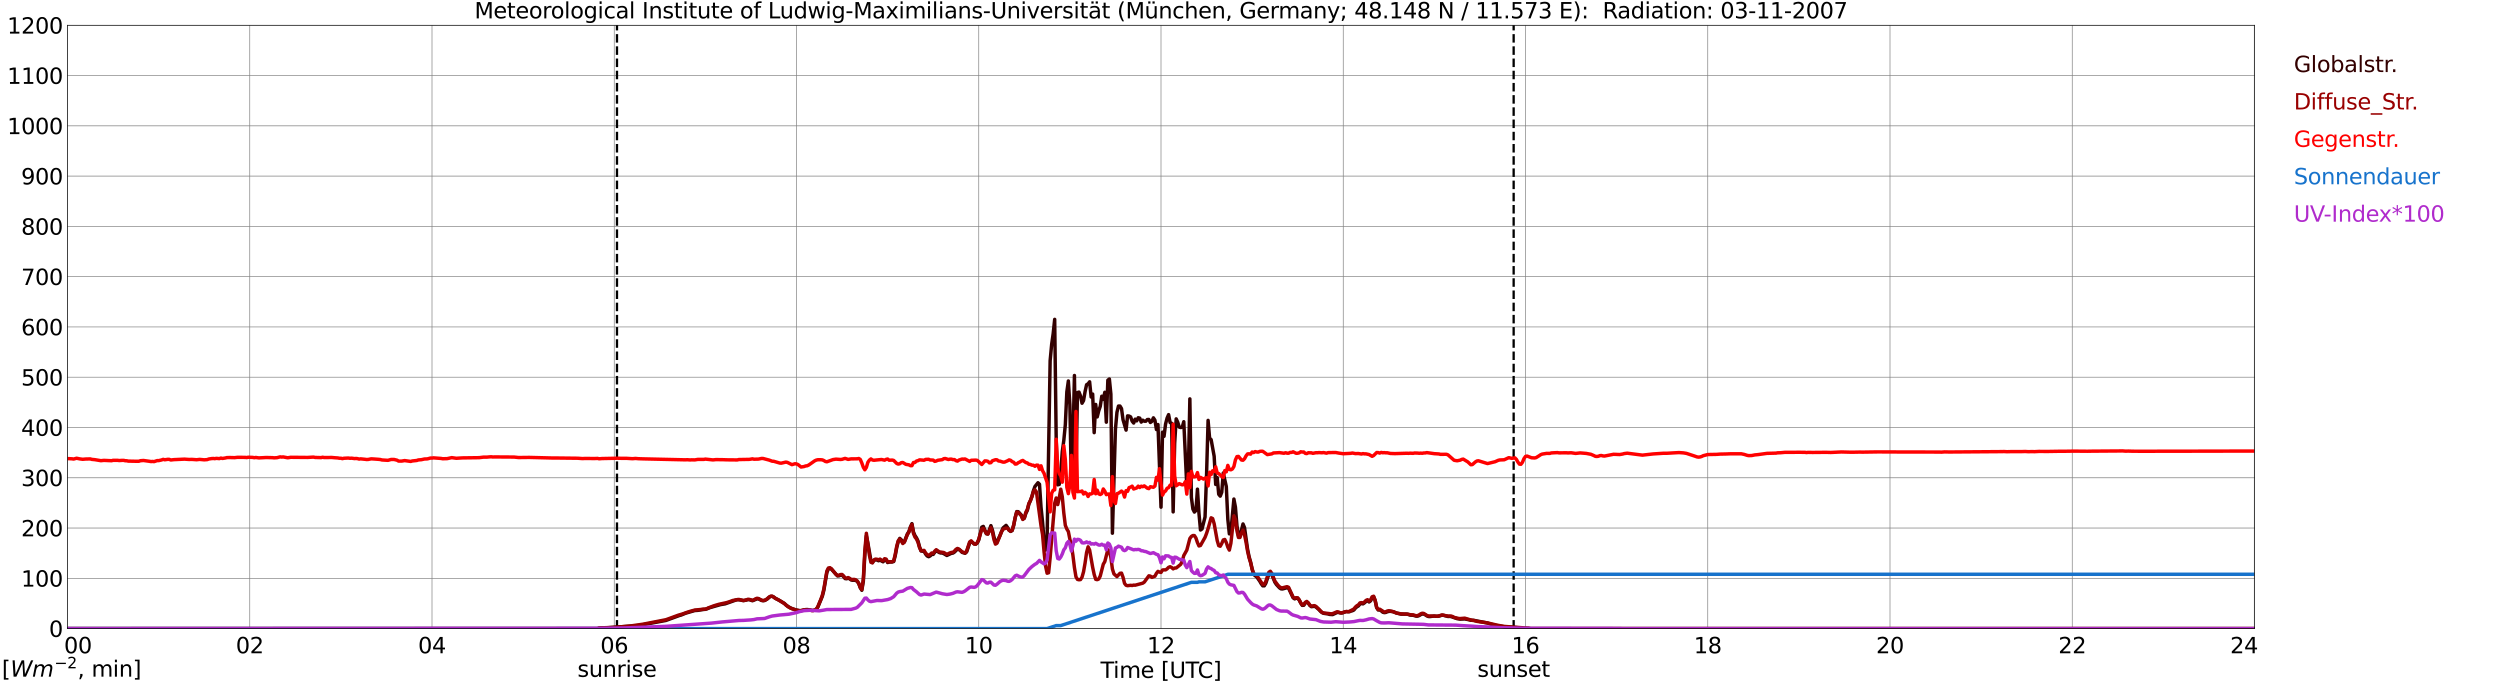 <?xml version="1.0" encoding="utf-8" standalone="no"?>
<!DOCTYPE svg PUBLIC "-//W3C//DTD SVG 1.1//EN"
  "http://www.w3.org/Graphics/SVG/1.1/DTD/svg11.dtd">
<svg xmlns:xlink="http://www.w3.org/1999/xlink" width="1085.4pt" height="296.64pt" viewBox="0 0 1085.4 296.64" xmlns="http://www.w3.org/2000/svg" version="1.1">
 <defs>
  <style type="text/css">*{stroke-linejoin: round; stroke-linecap: butt}</style>
 </defs>
 <g id="figure_1">
  <g id="patch_1">
   <path d="M 0 296.64 
L 1085.4 296.64 
L 1085.4 0 
L 0 0 
z
" style="fill: #ffffff"/>
  </g>
  <g id="axes_1">
   <g id="patch_2">
    <path d="M 29.306 272.909 
L 978.814 272.909 
L 978.814 10.976 
L 29.306 10.976 
z
" style="fill: #ffffff"/>
   </g>
   <g id="patch_3">
    <path d="M 978.814 272.909 
L 978.814 272.909 
L 978.814 10.976 
L 978.814 10.976 
z
" clip-path="url(#p6629208442)" style="fill: #d3d3d3; opacity: 0.25; stroke: #d3d3d3; stroke-linejoin: miter"/>
   </g>
   <g id="matplotlib.axis_1">
    <g id="xtick_1">
     <g id="line2d_1">
      <path d="M 29.306 272.909 
L 29.306 10.976 
" clip-path="url(#p6629208442)" style="fill: none; stroke: #808080; stroke-width: 0.3; stroke-linecap: square"/>
     </g>
     <g id="line2d_2"/>
     <g id="text_1">
      <!--    00 -->
      <g transform="translate(18.733 283.627) scale(0.095 -0.095)">
       <defs>
        <path id="DejaVuSans-20" transform="scale(0.016)"/>
        <path id="DejaVuSans-30" d="M 2034 4250 
Q 1547 4250 1301 3770 
Q 1056 3291 1056 2328 
Q 1056 1369 1301 889 
Q 1547 409 2034 409 
Q 2525 409 2770 889 
Q 3016 1369 3016 2328 
Q 3016 3291 2770 3770 
Q 2525 4250 2034 4250 
z
M 2034 4750 
Q 2819 4750 3233 4129 
Q 3647 3509 3647 2328 
Q 3647 1150 3233 529 
Q 2819 -91 2034 -91 
Q 1250 -91 836 529 
Q 422 1150 422 2328 
Q 422 3509 836 4129 
Q 1250 4750 2034 4750 
z
" transform="scale(0.016)"/>
       </defs>
       <use xlink:href="#DejaVuSans-20"/>
       <use xlink:href="#DejaVuSans-20" transform="translate(31.787 0)"/>
       <use xlink:href="#DejaVuSans-20" transform="translate(63.574 0)"/>
       <use xlink:href="#DejaVuSans-30" transform="translate(95.361 0)"/>
       <use xlink:href="#DejaVuSans-30" transform="translate(158.984 0)"/>
      </g>
     </g>
    </g>
    <g id="xtick_2">
     <g id="line2d_3">
      <path d="M 108.431 272.909 
L 108.431 10.976 
" clip-path="url(#p6629208442)" style="fill: none; stroke: #808080; stroke-width: 0.3; stroke-linecap: square"/>
     </g>
     <g id="line2d_4"/>
     <g id="text_2">
      <!-- 02 -->
      <g transform="translate(102.387 283.627) scale(0.095 -0.095)">
       <defs>
        <path id="DejaVuSans-32" d="M 1228 531 
L 3431 531 
L 3431 0 
L 469 0 
L 469 531 
Q 828 903 1448 1529 
Q 2069 2156 2228 2338 
Q 2531 2678 2651 2914 
Q 2772 3150 2772 3378 
Q 2772 3750 2511 3984 
Q 2250 4219 1831 4219 
Q 1534 4219 1204 4116 
Q 875 4013 500 3803 
L 500 4441 
Q 881 4594 1212 4672 
Q 1544 4750 1819 4750 
Q 2544 4750 2975 4387 
Q 3406 4025 3406 3419 
Q 3406 3131 3298 2873 
Q 3191 2616 2906 2266 
Q 2828 2175 2409 1742 
Q 1991 1309 1228 531 
z
" transform="scale(0.016)"/>
       </defs>
       <use xlink:href="#DejaVuSans-30"/>
       <use xlink:href="#DejaVuSans-32" transform="translate(63.623 0)"/>
      </g>
     </g>
    </g>
    <g id="xtick_3">
     <g id="line2d_5">
      <path d="M 187.557 272.909 
L 187.557 10.976 
" clip-path="url(#p6629208442)" style="fill: none; stroke: #808080; stroke-width: 0.3; stroke-linecap: square"/>
     </g>
     <g id="line2d_6"/>
     <g id="text_3">
      <!-- 04 -->
      <g transform="translate(181.513 283.627) scale(0.095 -0.095)">
       <defs>
        <path id="DejaVuSans-34" d="M 2419 4116 
L 825 1625 
L 2419 1625 
L 2419 4116 
z
M 2253 4666 
L 3047 4666 
L 3047 1625 
L 3713 1625 
L 3713 1100 
L 3047 1100 
L 3047 0 
L 2419 0 
L 2419 1100 
L 313 1100 
L 313 1709 
L 2253 4666 
z
" transform="scale(0.016)"/>
       </defs>
       <use xlink:href="#DejaVuSans-30"/>
       <use xlink:href="#DejaVuSans-34" transform="translate(63.623 0)"/>
      </g>
     </g>
    </g>
    <g id="xtick_4">
     <g id="line2d_7">
      <path d="M 266.683 272.909 
L 266.683 10.976 
" clip-path="url(#p6629208442)" style="fill: none; stroke: #808080; stroke-width: 0.3; stroke-linecap: square"/>
     </g>
     <g id="line2d_8"/>
     <g id="text_4">
      <!-- 06 -->
      <g transform="translate(260.638 283.627) scale(0.095 -0.095)">
       <defs>
        <path id="DejaVuSans-36" d="M 2113 2584 
Q 1688 2584 1439 2293 
Q 1191 2003 1191 1497 
Q 1191 994 1439 701 
Q 1688 409 2113 409 
Q 2538 409 2786 701 
Q 3034 994 3034 1497 
Q 3034 2003 2786 2293 
Q 2538 2584 2113 2584 
z
M 3366 4563 
L 3366 3988 
Q 3128 4100 2886 4159 
Q 2644 4219 2406 4219 
Q 1781 4219 1451 3797 
Q 1122 3375 1075 2522 
Q 1259 2794 1537 2939 
Q 1816 3084 2150 3084 
Q 2853 3084 3261 2657 
Q 3669 2231 3669 1497 
Q 3669 778 3244 343 
Q 2819 -91 2113 -91 
Q 1303 -91 875 529 
Q 447 1150 447 2328 
Q 447 3434 972 4092 
Q 1497 4750 2381 4750 
Q 2619 4750 2861 4703 
Q 3103 4656 3366 4563 
z
" transform="scale(0.016)"/>
       </defs>
       <use xlink:href="#DejaVuSans-30"/>
       <use xlink:href="#DejaVuSans-36" transform="translate(63.623 0)"/>
      </g>
     </g>
    </g>
    <g id="xtick_5">
     <g id="line2d_9">
      <path d="M 345.808 272.909 
L 345.808 10.976 
" clip-path="url(#p6629208442)" style="fill: none; stroke: #808080; stroke-width: 0.3; stroke-linecap: square"/>
     </g>
     <g id="line2d_10"/>
     <g id="text_5">
      <!-- 08 -->
      <g transform="translate(339.764 283.627) scale(0.095 -0.095)">
       <defs>
        <path id="DejaVuSans-38" d="M 2034 2216 
Q 1584 2216 1326 1975 
Q 1069 1734 1069 1313 
Q 1069 891 1326 650 
Q 1584 409 2034 409 
Q 2484 409 2743 651 
Q 3003 894 3003 1313 
Q 3003 1734 2745 1975 
Q 2488 2216 2034 2216 
z
M 1403 2484 
Q 997 2584 770 2862 
Q 544 3141 544 3541 
Q 544 4100 942 4425 
Q 1341 4750 2034 4750 
Q 2731 4750 3128 4425 
Q 3525 4100 3525 3541 
Q 3525 3141 3298 2862 
Q 3072 2584 2669 2484 
Q 3125 2378 3379 2068 
Q 3634 1759 3634 1313 
Q 3634 634 3220 271 
Q 2806 -91 2034 -91 
Q 1263 -91 848 271 
Q 434 634 434 1313 
Q 434 1759 690 2068 
Q 947 2378 1403 2484 
z
M 1172 3481 
Q 1172 3119 1398 2916 
Q 1625 2713 2034 2713 
Q 2441 2713 2670 2916 
Q 2900 3119 2900 3481 
Q 2900 3844 2670 4047 
Q 2441 4250 2034 4250 
Q 1625 4250 1398 4047 
Q 1172 3844 1172 3481 
z
" transform="scale(0.016)"/>
       </defs>
       <use xlink:href="#DejaVuSans-30"/>
       <use xlink:href="#DejaVuSans-38" transform="translate(63.623 0)"/>
      </g>
     </g>
    </g>
    <g id="xtick_6">
     <g id="line2d_11">
      <path d="M 424.934 272.909 
L 424.934 10.976 
" clip-path="url(#p6629208442)" style="fill: none; stroke: #808080; stroke-width: 0.3; stroke-linecap: square"/>
     </g>
     <g id="line2d_12"/>
     <g id="text_6">
      <!-- 10 -->
      <g transform="translate(418.89 283.627) scale(0.095 -0.095)">
       <defs>
        <path id="DejaVuSans-31" d="M 794 531 
L 1825 531 
L 1825 4091 
L 703 3866 
L 703 4441 
L 1819 4666 
L 2450 4666 
L 2450 531 
L 3481 531 
L 3481 0 
L 794 0 
L 794 531 
z
" transform="scale(0.016)"/>
       </defs>
       <use xlink:href="#DejaVuSans-31"/>
       <use xlink:href="#DejaVuSans-30" transform="translate(63.623 0)"/>
      </g>
     </g>
    </g>
    <g id="xtick_7">
     <g id="line2d_13">
      <path d="M 504.06 272.909 
L 504.06 10.976 
" clip-path="url(#p6629208442)" style="fill: none; stroke: #808080; stroke-width: 0.3; stroke-linecap: square"/>
     </g>
     <g id="line2d_14"/>
     <g id="text_7">
      <!-- 12 -->
      <g transform="translate(498.015 283.627) scale(0.095 -0.095)">
       <use xlink:href="#DejaVuSans-31"/>
       <use xlink:href="#DejaVuSans-32" transform="translate(63.623 0)"/>
      </g>
     </g>
    </g>
    <g id="xtick_8">
     <g id="line2d_15">
      <path d="M 583.185 272.909 
L 583.185 10.976 
" clip-path="url(#p6629208442)" style="fill: none; stroke: #808080; stroke-width: 0.3; stroke-linecap: square"/>
     </g>
     <g id="line2d_16"/>
     <g id="text_8">
      <!-- 14 -->
      <g transform="translate(577.141 283.627) scale(0.095 -0.095)">
       <use xlink:href="#DejaVuSans-31"/>
       <use xlink:href="#DejaVuSans-34" transform="translate(63.623 0)"/>
      </g>
     </g>
    </g>
    <g id="xtick_9">
     <g id="line2d_17">
      <path d="M 662.311 272.909 
L 662.311 10.976 
" clip-path="url(#p6629208442)" style="fill: none; stroke: #808080; stroke-width: 0.3; stroke-linecap: square"/>
     </g>
     <g id="line2d_18"/>
     <g id="text_9">
      <!-- 16 -->
      <g transform="translate(656.267 283.627) scale(0.095 -0.095)">
       <use xlink:href="#DejaVuSans-31"/>
       <use xlink:href="#DejaVuSans-36" transform="translate(63.623 0)"/>
      </g>
     </g>
    </g>
    <g id="xtick_10">
     <g id="line2d_19">
      <path d="M 741.437 272.909 
L 741.437 10.976 
" clip-path="url(#p6629208442)" style="fill: none; stroke: #808080; stroke-width: 0.3; stroke-linecap: square"/>
     </g>
     <g id="line2d_20"/>
     <g id="text_10">
      <!-- 18 -->
      <g transform="translate(735.392 283.627) scale(0.095 -0.095)">
       <use xlink:href="#DejaVuSans-31"/>
       <use xlink:href="#DejaVuSans-38" transform="translate(63.623 0)"/>
      </g>
     </g>
    </g>
    <g id="xtick_11">
     <g id="line2d_21">
      <path d="M 820.562 272.909 
L 820.562 10.976 
" clip-path="url(#p6629208442)" style="fill: none; stroke: #808080; stroke-width: 0.3; stroke-linecap: square"/>
     </g>
     <g id="line2d_22"/>
     <g id="text_11">
      <!-- 20 -->
      <g transform="translate(814.518 283.627) scale(0.095 -0.095)">
       <use xlink:href="#DejaVuSans-32"/>
       <use xlink:href="#DejaVuSans-30" transform="translate(63.623 0)"/>
      </g>
     </g>
    </g>
    <g id="xtick_12">
     <g id="line2d_23">
      <path d="M 899.688 272.909 
L 899.688 10.976 
" clip-path="url(#p6629208442)" style="fill: none; stroke: #808080; stroke-width: 0.3; stroke-linecap: square"/>
     </g>
     <g id="line2d_24"/>
     <g id="text_12">
      <!-- 22 -->
      <g transform="translate(893.644 283.627) scale(0.095 -0.095)">
       <use xlink:href="#DejaVuSans-32"/>
       <use xlink:href="#DejaVuSans-32" transform="translate(63.623 0)"/>
      </g>
     </g>
    </g>
    <g id="xtick_13">
     <g id="line2d_25">
      <path d="M 978.814 272.909 
L 978.814 10.976 
" clip-path="url(#p6629208442)" style="fill: none; stroke: #808080; stroke-width: 0.3; stroke-linecap: square"/>
     </g>
     <g id="line2d_26"/>
     <g id="text_13">
      <!-- 24    -->
      <g transform="translate(968.241 283.627) scale(0.095 -0.095)">
       <use xlink:href="#DejaVuSans-32"/>
       <use xlink:href="#DejaVuSans-34" transform="translate(63.623 0)"/>
       <use xlink:href="#DejaVuSans-20" transform="translate(127.246 0)"/>
       <use xlink:href="#DejaVuSans-20" transform="translate(159.033 0)"/>
       <use xlink:href="#DejaVuSans-20" transform="translate(190.82 0)"/>
      </g>
     </g>
    </g>
    <g id="text_14">
     <!-- Time [UTC] -->
     <g transform="translate(477.806 294.322) scale(0.095 -0.095)">
      <defs>
       <path id="DejaVuSans-54" d="M -19 4666 
L 3928 4666 
L 3928 4134 
L 2272 4134 
L 2272 0 
L 1638 0 
L 1638 4134 
L -19 4134 
L -19 4666 
z
" transform="scale(0.016)"/>
       <path id="DejaVuSans-69" d="M 603 3500 
L 1178 3500 
L 1178 0 
L 603 0 
L 603 3500 
z
M 603 4863 
L 1178 4863 
L 1178 4134 
L 603 4134 
L 603 4863 
z
" transform="scale(0.016)"/>
       <path id="DejaVuSans-6d" d="M 3328 2828 
Q 3544 3216 3844 3400 
Q 4144 3584 4550 3584 
Q 5097 3584 5394 3201 
Q 5691 2819 5691 2113 
L 5691 0 
L 5113 0 
L 5113 2094 
Q 5113 2597 4934 2840 
Q 4756 3084 4391 3084 
Q 3944 3084 3684 2787 
Q 3425 2491 3425 1978 
L 3425 0 
L 2847 0 
L 2847 2094 
Q 2847 2600 2669 2842 
Q 2491 3084 2119 3084 
Q 1678 3084 1418 2786 
Q 1159 2488 1159 1978 
L 1159 0 
L 581 0 
L 581 3500 
L 1159 3500 
L 1159 2956 
Q 1356 3278 1631 3431 
Q 1906 3584 2284 3584 
Q 2666 3584 2933 3390 
Q 3200 3197 3328 2828 
z
" transform="scale(0.016)"/>
       <path id="DejaVuSans-65" d="M 3597 1894 
L 3597 1613 
L 953 1613 
Q 991 1019 1311 708 
Q 1631 397 2203 397 
Q 2534 397 2845 478 
Q 3156 559 3463 722 
L 3463 178 
Q 3153 47 2828 -22 
Q 2503 -91 2169 -91 
Q 1331 -91 842 396 
Q 353 884 353 1716 
Q 353 2575 817 3079 
Q 1281 3584 2069 3584 
Q 2775 3584 3186 3129 
Q 3597 2675 3597 1894 
z
M 3022 2063 
Q 3016 2534 2758 2815 
Q 2500 3097 2075 3097 
Q 1594 3097 1305 2825 
Q 1016 2553 972 2059 
L 3022 2063 
z
" transform="scale(0.016)"/>
       <path id="DejaVuSans-5b" d="M 550 4863 
L 1875 4863 
L 1875 4416 
L 1125 4416 
L 1125 -397 
L 1875 -397 
L 1875 -844 
L 550 -844 
L 550 4863 
z
" transform="scale(0.016)"/>
       <path id="DejaVuSans-55" d="M 556 4666 
L 1191 4666 
L 1191 1831 
Q 1191 1081 1462 751 
Q 1734 422 2344 422 
Q 2950 422 3222 751 
Q 3494 1081 3494 1831 
L 3494 4666 
L 4128 4666 
L 4128 1753 
Q 4128 841 3676 375 
Q 3225 -91 2344 -91 
Q 1459 -91 1007 375 
Q 556 841 556 1753 
L 556 4666 
z
" transform="scale(0.016)"/>
       <path id="DejaVuSans-43" d="M 4122 4306 
L 4122 3641 
Q 3803 3938 3442 4084 
Q 3081 4231 2675 4231 
Q 1875 4231 1450 3742 
Q 1025 3253 1025 2328 
Q 1025 1406 1450 917 
Q 1875 428 2675 428 
Q 3081 428 3442 575 
Q 3803 722 4122 1019 
L 4122 359 
Q 3791 134 3420 21 
Q 3050 -91 2638 -91 
Q 1578 -91 968 557 
Q 359 1206 359 2328 
Q 359 3453 968 4101 
Q 1578 4750 2638 4750 
Q 3056 4750 3426 4639 
Q 3797 4528 4122 4306 
z
" transform="scale(0.016)"/>
       <path id="DejaVuSans-5d" d="M 1947 4863 
L 1947 -844 
L 622 -844 
L 622 -397 
L 1369 -397 
L 1369 4416 
L 622 4416 
L 622 4863 
L 1947 4863 
z
" transform="scale(0.016)"/>
      </defs>
      <use xlink:href="#DejaVuSans-54"/>
      <use xlink:href="#DejaVuSans-69" transform="translate(57.959 0)"/>
      <use xlink:href="#DejaVuSans-6d" transform="translate(85.742 0)"/>
      <use xlink:href="#DejaVuSans-65" transform="translate(183.154 0)"/>
      <use xlink:href="#DejaVuSans-20" transform="translate(244.678 0)"/>
      <use xlink:href="#DejaVuSans-5b" transform="translate(276.465 0)"/>
      <use xlink:href="#DejaVuSans-55" transform="translate(315.479 0)"/>
      <use xlink:href="#DejaVuSans-54" transform="translate(388.672 0)"/>
      <use xlink:href="#DejaVuSans-43" transform="translate(443.881 0)"/>
      <use xlink:href="#DejaVuSans-5d" transform="translate(513.705 0)"/>
     </g>
    </g>
   </g>
   <g id="matplotlib.axis_2">
    <g id="ytick_1">
     <g id="line2d_27">
      <path d="M 29.306 272.909 
L 978.814 272.909 
" clip-path="url(#p6629208442)" style="fill: none; stroke: #808080; stroke-width: 0.3; stroke-linecap: square"/>
     </g>
     <g id="line2d_28"/>
     <g id="text_15">
      <!-- 0 -->
      <g transform="translate(21.261 276.518) scale(0.095 -0.095)">
       <use xlink:href="#DejaVuSans-30"/>
      </g>
     </g>
    </g>
    <g id="ytick_2">
     <g id="line2d_29">
      <path d="M 29.306 251.081 
L 978.814 251.081 
" clip-path="url(#p6629208442)" style="fill: none; stroke: #808080; stroke-width: 0.3; stroke-linecap: square"/>
     </g>
     <g id="line2d_30"/>
     <g id="text_16">
      <!-- 100 -->
      <g transform="translate(9.173 254.69) scale(0.095 -0.095)">
       <use xlink:href="#DejaVuSans-31"/>
       <use xlink:href="#DejaVuSans-30" transform="translate(63.623 0)"/>
       <use xlink:href="#DejaVuSans-30" transform="translate(127.246 0)"/>
      </g>
     </g>
    </g>
    <g id="ytick_3">
     <g id="line2d_31">
      <path d="M 29.306 229.253 
L 978.814 229.253 
" clip-path="url(#p6629208442)" style="fill: none; stroke: #808080; stroke-width: 0.3; stroke-linecap: square"/>
     </g>
     <g id="line2d_32"/>
     <g id="text_17">
      <!-- 200 -->
      <g transform="translate(9.173 232.863) scale(0.095 -0.095)">
       <use xlink:href="#DejaVuSans-32"/>
       <use xlink:href="#DejaVuSans-30" transform="translate(63.623 0)"/>
       <use xlink:href="#DejaVuSans-30" transform="translate(127.246 0)"/>
      </g>
     </g>
    </g>
    <g id="ytick_4">
     <g id="line2d_33">
      <path d="M 29.306 207.426 
L 978.814 207.426 
" clip-path="url(#p6629208442)" style="fill: none; stroke: #808080; stroke-width: 0.3; stroke-linecap: square"/>
     </g>
     <g id="line2d_34"/>
     <g id="text_18">
      <!-- 300 -->
      <g transform="translate(9.173 211.035) scale(0.095 -0.095)">
       <defs>
        <path id="DejaVuSans-33" d="M 2597 2516 
Q 3050 2419 3304 2112 
Q 3559 1806 3559 1356 
Q 3559 666 3084 287 
Q 2609 -91 1734 -91 
Q 1441 -91 1130 -33 
Q 819 25 488 141 
L 488 750 
Q 750 597 1062 519 
Q 1375 441 1716 441 
Q 2309 441 2620 675 
Q 2931 909 2931 1356 
Q 2931 1769 2642 2001 
Q 2353 2234 1838 2234 
L 1294 2234 
L 1294 2753 
L 1863 2753 
Q 2328 2753 2575 2939 
Q 2822 3125 2822 3475 
Q 2822 3834 2567 4026 
Q 2313 4219 1838 4219 
Q 1578 4219 1281 4162 
Q 984 4106 628 3988 
L 628 4550 
Q 988 4650 1302 4700 
Q 1616 4750 1894 4750 
Q 2613 4750 3031 4423 
Q 3450 4097 3450 3541 
Q 3450 3153 3228 2886 
Q 3006 2619 2597 2516 
z
" transform="scale(0.016)"/>
       </defs>
       <use xlink:href="#DejaVuSans-33"/>
       <use xlink:href="#DejaVuSans-30" transform="translate(63.623 0)"/>
       <use xlink:href="#DejaVuSans-30" transform="translate(127.246 0)"/>
      </g>
     </g>
    </g>
    <g id="ytick_5">
     <g id="line2d_35">
      <path d="M 29.306 185.598 
L 978.814 185.598 
" clip-path="url(#p6629208442)" style="fill: none; stroke: #808080; stroke-width: 0.3; stroke-linecap: square"/>
     </g>
     <g id="line2d_36"/>
     <g id="text_19">
      <!-- 400 -->
      <g transform="translate(9.173 189.207) scale(0.095 -0.095)">
       <use xlink:href="#DejaVuSans-34"/>
       <use xlink:href="#DejaVuSans-30" transform="translate(63.623 0)"/>
       <use xlink:href="#DejaVuSans-30" transform="translate(127.246 0)"/>
      </g>
     </g>
    </g>
    <g id="ytick_6">
     <g id="line2d_37">
      <path d="M 29.306 163.77 
L 978.814 163.77 
" clip-path="url(#p6629208442)" style="fill: none; stroke: #808080; stroke-width: 0.3; stroke-linecap: square"/>
     </g>
     <g id="line2d_38"/>
     <g id="text_20">
      <!-- 500 -->
      <g transform="translate(9.173 167.379) scale(0.095 -0.095)">
       <defs>
        <path id="DejaVuSans-35" d="M 691 4666 
L 3169 4666 
L 3169 4134 
L 1269 4134 
L 1269 2991 
Q 1406 3038 1543 3061 
Q 1681 3084 1819 3084 
Q 2600 3084 3056 2656 
Q 3513 2228 3513 1497 
Q 3513 744 3044 326 
Q 2575 -91 1722 -91 
Q 1428 -91 1123 -41 
Q 819 9 494 109 
L 494 744 
Q 775 591 1075 516 
Q 1375 441 1709 441 
Q 2250 441 2565 725 
Q 2881 1009 2881 1497 
Q 2881 1984 2565 2268 
Q 2250 2553 1709 2553 
Q 1456 2553 1204 2497 
Q 953 2441 691 2322 
L 691 4666 
z
" transform="scale(0.016)"/>
       </defs>
       <use xlink:href="#DejaVuSans-35"/>
       <use xlink:href="#DejaVuSans-30" transform="translate(63.623 0)"/>
       <use xlink:href="#DejaVuSans-30" transform="translate(127.246 0)"/>
      </g>
     </g>
    </g>
    <g id="ytick_7">
     <g id="line2d_39">
      <path d="M 29.306 141.942 
L 978.814 141.942 
" clip-path="url(#p6629208442)" style="fill: none; stroke: #808080; stroke-width: 0.3; stroke-linecap: square"/>
     </g>
     <g id="line2d_40"/>
     <g id="text_21">
      <!-- 600 -->
      <g transform="translate(9.173 145.551) scale(0.095 -0.095)">
       <use xlink:href="#DejaVuSans-36"/>
       <use xlink:href="#DejaVuSans-30" transform="translate(63.623 0)"/>
       <use xlink:href="#DejaVuSans-30" transform="translate(127.246 0)"/>
      </g>
     </g>
    </g>
    <g id="ytick_8">
     <g id="line2d_41">
      <path d="M 29.306 120.114 
L 978.814 120.114 
" clip-path="url(#p6629208442)" style="fill: none; stroke: #808080; stroke-width: 0.3; stroke-linecap: square"/>
     </g>
     <g id="line2d_42"/>
     <g id="text_22">
      <!-- 700 -->
      <g transform="translate(9.173 123.724) scale(0.095 -0.095)">
       <defs>
        <path id="DejaVuSans-37" d="M 525 4666 
L 3525 4666 
L 3525 4397 
L 1831 0 
L 1172 0 
L 2766 4134 
L 525 4134 
L 525 4666 
z
" transform="scale(0.016)"/>
       </defs>
       <use xlink:href="#DejaVuSans-37"/>
       <use xlink:href="#DejaVuSans-30" transform="translate(63.623 0)"/>
       <use xlink:href="#DejaVuSans-30" transform="translate(127.246 0)"/>
      </g>
     </g>
    </g>
    <g id="ytick_9">
     <g id="line2d_43">
      <path d="M 29.306 98.287 
L 978.814 98.287 
" clip-path="url(#p6629208442)" style="fill: none; stroke: #808080; stroke-width: 0.3; stroke-linecap: square"/>
     </g>
     <g id="line2d_44"/>
     <g id="text_23">
      <!-- 800 -->
      <g transform="translate(9.173 101.896) scale(0.095 -0.095)">
       <use xlink:href="#DejaVuSans-38"/>
       <use xlink:href="#DejaVuSans-30" transform="translate(63.623 0)"/>
       <use xlink:href="#DejaVuSans-30" transform="translate(127.246 0)"/>
      </g>
     </g>
    </g>
    <g id="ytick_10">
     <g id="line2d_45">
      <path d="M 29.306 76.459 
L 978.814 76.459 
" clip-path="url(#p6629208442)" style="fill: none; stroke: #808080; stroke-width: 0.3; stroke-linecap: square"/>
     </g>
     <g id="line2d_46"/>
     <g id="text_24">
      <!-- 900 -->
      <g transform="translate(9.173 80.068) scale(0.095 -0.095)">
       <defs>
        <path id="DejaVuSans-39" d="M 703 97 
L 703 672 
Q 941 559 1184 500 
Q 1428 441 1663 441 
Q 2288 441 2617 861 
Q 2947 1281 2994 2138 
Q 2813 1869 2534 1725 
Q 2256 1581 1919 1581 
Q 1219 1581 811 2004 
Q 403 2428 403 3163 
Q 403 3881 828 4315 
Q 1253 4750 1959 4750 
Q 2769 4750 3195 4129 
Q 3622 3509 3622 2328 
Q 3622 1225 3098 567 
Q 2575 -91 1691 -91 
Q 1453 -91 1209 -44 
Q 966 3 703 97 
z
M 1959 2075 
Q 2384 2075 2632 2365 
Q 2881 2656 2881 3163 
Q 2881 3666 2632 3958 
Q 2384 4250 1959 4250 
Q 1534 4250 1286 3958 
Q 1038 3666 1038 3163 
Q 1038 2656 1286 2365 
Q 1534 2075 1959 2075 
z
" transform="scale(0.016)"/>
       </defs>
       <use xlink:href="#DejaVuSans-39"/>
       <use xlink:href="#DejaVuSans-30" transform="translate(63.623 0)"/>
       <use xlink:href="#DejaVuSans-30" transform="translate(127.246 0)"/>
      </g>
     </g>
    </g>
    <g id="ytick_11">
     <g id="line2d_47">
      <path d="M 29.306 54.631 
L 978.814 54.631 
" clip-path="url(#p6629208442)" style="fill: none; stroke: #808080; stroke-width: 0.3; stroke-linecap: square"/>
     </g>
     <g id="line2d_48"/>
     <g id="text_25">
      <!-- 1000 -->
      <g transform="translate(3.128 58.24) scale(0.095 -0.095)">
       <use xlink:href="#DejaVuSans-31"/>
       <use xlink:href="#DejaVuSans-30" transform="translate(63.623 0)"/>
       <use xlink:href="#DejaVuSans-30" transform="translate(127.246 0)"/>
       <use xlink:href="#DejaVuSans-30" transform="translate(190.869 0)"/>
      </g>
     </g>
    </g>
    <g id="ytick_12">
     <g id="line2d_49">
      <path d="M 29.306 32.803 
L 978.814 32.803 
" clip-path="url(#p6629208442)" style="fill: none; stroke: #808080; stroke-width: 0.3; stroke-linecap: square"/>
     </g>
     <g id="line2d_50"/>
     <g id="text_26">
      <!-- 1100 -->
      <g transform="translate(3.128 36.413) scale(0.095 -0.095)">
       <use xlink:href="#DejaVuSans-31"/>
       <use xlink:href="#DejaVuSans-31" transform="translate(63.623 0)"/>
       <use xlink:href="#DejaVuSans-30" transform="translate(127.246 0)"/>
       <use xlink:href="#DejaVuSans-30" transform="translate(190.869 0)"/>
      </g>
     </g>
    </g>
    <g id="ytick_13">
     <g id="line2d_51">
      <path d="M 29.306 10.976 
L 978.814 10.976 
" clip-path="url(#p6629208442)" style="fill: none; stroke: #808080; stroke-width: 0.3; stroke-linecap: square"/>
     </g>
     <g id="line2d_52"/>
     <g id="text_27">
      <!-- 1200 -->
      <g transform="translate(3.128 14.585) scale(0.095 -0.095)">
       <use xlink:href="#DejaVuSans-31"/>
       <use xlink:href="#DejaVuSans-32" transform="translate(63.623 0)"/>
       <use xlink:href="#DejaVuSans-30" transform="translate(127.246 0)"/>
       <use xlink:href="#DejaVuSans-30" transform="translate(190.869 0)"/>
      </g>
     </g>
    </g>
   </g>
   <g id="line2d_53">
    <path d="M 267.87 272.909 
L 267.87 10.976 
" clip-path="url(#p6629208442)" style="fill: none; stroke-dasharray: 3.7,1.6; stroke-dashoffset: 0; stroke: #000000"/>
   </g>
   <g id="line2d_54">
    <path d="M 657.168 272.909 
L 657.168 10.976 
" clip-path="url(#p6629208442)" style="fill: none; stroke-dasharray: 3.7,1.6; stroke-dashoffset: 0; stroke: #000000"/>
   </g>
   <g id="line2d_55">
    <path d="M 29.306 272.909 
L 259.43 272.909 
L 260.089 272.734 
L 262.067 272.653 
L 277.233 271.588 
L 289.102 269.377 
L 295.036 267.207 
L 295.696 267.044 
L 297.674 266.223 
L 301.63 265.077 
L 302.949 264.994 
L 305.586 264.586 
L 306.246 264.544 
L 306.905 264.339 
L 308.224 263.807 
L 312.839 262.497 
L 314.818 262.17 
L 319.433 260.53 
L 320.093 260.327 
L 321.411 260.491 
L 322.73 260.777 
L 324.049 260.53 
L 324.708 260.327 
L 325.368 260.367 
L 326.686 260.818 
L 328.665 260 
L 329.324 260.039 
L 330.643 260.696 
L 331.302 260.818 
L 331.961 260.735 
L 333.28 259.958 
L 333.94 259.304 
L 334.599 258.935 
L 335.258 258.893 
L 335.918 259.221 
L 336.577 259.712 
L 338.555 260.777 
L 340.533 261.964 
L 341.193 262.619 
L 342.512 263.562 
L 343.83 264.217 
L 345.808 264.872 
L 347.127 265.077 
L 347.787 265.118 
L 349.765 264.667 
L 350.424 264.627 
L 351.743 264.791 
L 352.402 264.994 
L 353.062 265.036 
L 353.721 264.872 
L 354.38 264.544 
L 355.04 263.643 
L 357.018 258.893 
L 357.677 256.313 
L 358.996 248.532 
L 359.655 247.017 
L 360.315 246.731 
L 360.974 247.1 
L 363.612 250.046 
L 364.271 250.007 
L 364.93 249.76 
L 365.59 249.719 
L 366.249 250.376 
L 366.909 251.195 
L 367.568 251.275 
L 368.227 251.031 
L 368.887 251.317 
L 369.546 251.808 
L 370.206 251.93 
L 370.865 251.891 
L 371.524 252.013 
L 372.184 252.423 
L 372.843 253.364 
L 373.502 255.167 
L 374.162 256.272 
L 374.821 252.423 
L 375.481 240.874 
L 376.14 232.724 
L 376.799 235.837 
L 378.118 243.371 
L 378.777 244.231 
L 379.437 243.291 
L 380.096 243.086 
L 380.756 243.127 
L 381.415 243.454 
L 382.074 243.208 
L 383.393 243.904 
L 384.053 243.086 
L 384.712 243.086 
L 385.371 244.231 
L 386.031 244.026 
L 387.349 243.987 
L 388.009 243.782 
L 388.668 241.283 
L 389.328 237.72 
L 389.987 235.059 
L 390.646 233.748 
L 391.306 234.363 
L 391.965 235.673 
L 392.624 235.304 
L 393.943 231.822 
L 394.603 230.799 
L 395.262 228.834 
L 395.921 227.359 
L 396.581 230.962 
L 397.24 232.519 
L 397.899 233.503 
L 398.559 234.896 
L 399.218 237.393 
L 399.878 239.196 
L 400.537 239.318 
L 401.196 239.318 
L 401.856 240.547 
L 402.515 241.366 
L 403.175 241.693 
L 403.834 241.366 
L 404.493 240.711 
L 405.153 240.711 
L 405.812 239.768 
L 406.471 239.071 
L 407.79 239.892 
L 408.45 240.095 
L 409.109 240.095 
L 409.768 240.383 
L 411.087 241.16 
L 413.065 240.22 
L 413.725 240.137 
L 414.384 239.687 
L 415.703 238.375 
L 416.362 238.58 
L 417.022 239.113 
L 417.681 239.809 
L 419 240.22 
L 419.659 239.645 
L 420.978 235.795 
L 421.637 235.14 
L 422.956 236.083 
L 423.615 236.247 
L 424.275 235.795 
L 424.934 234.444 
L 426.253 228.876 
L 426.912 228.548 
L 428.231 231.742 
L 428.89 231.822 
L 430.209 228.219 
L 430.869 230.144 
L 431.528 233.134 
L 432.187 235.059 
L 432.847 235.345 
L 434.165 232.479 
L 435.484 229.203 
L 436.803 228.096 
L 437.462 229.039 
L 438.122 230.227 
L 438.781 230.718 
L 439.44 230.349 
L 440.1 228.138 
L 440.759 224.698 
L 441.419 222.118 
L 442.078 222.159 
L 443.397 223.591 
L 444.056 225.311 
L 444.716 225.025 
L 445.375 222.895 
L 446.034 221.585 
L 446.694 218.883 
L 447.353 217.407 
L 448.012 215.524 
L 448.672 213.068 
L 449.331 211.224 
L 450.65 209.586 
L 451.309 210.241 
L 451.969 220.193 
L 452.628 226.582 
L 453.287 234.568 
L 453.947 238.827 
L 454.606 233.953 
L 455.925 156.635 
L 456.584 149.549 
L 457.244 144.88 
L 457.903 138.657 
L 458.563 191.199 
L 459.222 210.488 
L 459.881 210.324 
L 460.541 204.837 
L 461.2 196.073 
L 461.859 191.24 
L 462.519 184.399 
L 463.178 170.148 
L 463.838 165.398 
L 464.497 175.799 
L 465.156 210.324 
L 465.816 192.264 
L 466.475 163.023 
L 467.134 206.391 
L 467.794 170.436 
L 468.453 170.231 
L 469.113 171.91 
L 469.772 175.064 
L 470.431 173.916 
L 471.091 170.026 
L 471.75 167.035 
L 472.409 166.627 
L 473.069 165.767 
L 473.728 172.359 
L 474.388 171.091 
L 475.047 187.839 
L 475.706 175.596 
L 476.366 181.001 
L 477.025 178.379 
L 477.685 176.415 
L 478.344 172.032 
L 479.003 173.385 
L 479.663 170.312 
L 480.322 183.295 
L 480.981 165.071 
L 481.641 164.538 
L 482.3 171.133 
L 482.96 231.495 
L 484.278 186.325 
L 484.938 178.995 
L 485.597 176.293 
L 486.256 176.293 
L 486.916 177.397 
L 487.575 182.23 
L 488.894 186.735 
L 489.553 180.551 
L 490.213 180.632 
L 490.872 181.001 
L 491.532 182.843 
L 492.191 183.664 
L 492.85 181.983 
L 493.51 182.721 
L 494.169 181.37 
L 494.828 181.533 
L 495.488 183.253 
L 496.147 182.435 
L 496.807 182.885 
L 497.466 182.885 
L 498.125 182.149 
L 498.785 182.108 
L 499.444 183.417 
L 500.103 182.926 
L 500.763 181.411 
L 501.422 182.435 
L 502.082 186.488 
L 502.741 184.319 
L 504.06 220.193 
L 504.719 187.636 
L 505.379 189.437 
L 506.038 184.113 
L 506.697 181.533 
L 507.357 180.019 
L 508.016 183.459 
L 508.675 183.786 
L 509.335 222.24 
L 509.994 192.428 
L 510.654 181.861 
L 511.313 183.295 
L 511.972 185.423 
L 512.632 185.628 
L 513.291 185.423 
L 513.95 183.09 
L 515.269 211.47 
L 515.929 205.04 
L 516.588 173.18 
L 517.247 215.934 
L 517.907 221.011 
L 518.566 222.323 
L 519.226 221.627 
L 519.885 212.372 
L 520.544 222.895 
L 521.204 230.102 
L 521.863 229.653 
L 523.182 224.451 
L 523.841 205.983 
L 524.501 182.516 
L 525.16 190.256 
L 525.819 190.83 
L 527.138 198.079 
L 527.797 210.324 
L 528.457 207.334 
L 529.116 214.583 
L 529.776 215.401 
L 530.435 213.723 
L 531.094 205.367 
L 532.413 211.224 
L 533.073 225.475 
L 533.732 231.783 
L 534.391 230.84 
L 535.71 216.672 
L 536.369 220.151 
L 537.029 228.219 
L 537.688 232.602 
L 538.348 232.724 
L 539.666 227.483 
L 540.326 229.079 
L 541.644 238.458 
L 542.304 241.693 
L 542.963 244.026 
L 543.623 247.058 
L 544.282 249.352 
L 544.941 249.966 
L 545.601 250.415 
L 546.919 252.299 
L 547.579 253.447 
L 548.238 254.346 
L 548.898 254.346 
L 549.557 253.242 
L 550.876 249.311 
L 551.535 248.82 
L 552.195 249.597 
L 553.513 252.79 
L 554.173 253.775 
L 555.491 255.206 
L 556.151 255.658 
L 556.81 255.7 
L 558.788 255.167 
L 559.448 255.37 
L 561.426 259.548 
L 562.085 260 
L 562.745 259.753 
L 563.404 259.712 
L 564.063 260.491 
L 564.723 261.842 
L 565.382 262.824 
L 566.042 262.783 
L 566.701 261.842 
L 567.36 261.39 
L 568.02 261.884 
L 568.679 262.866 
L 569.338 263.398 
L 570.657 263.235 
L 571.317 263.521 
L 572.635 264.667 
L 573.295 265.404 
L 573.954 265.937 
L 574.613 266.264 
L 576.592 266.55 
L 577.251 266.756 
L 578.57 266.839 
L 580.548 265.896 
L 581.207 265.937 
L 581.867 266.101 
L 582.526 266.142 
L 583.185 265.978 
L 583.845 265.69 
L 584.504 265.527 
L 585.823 265.61 
L 586.482 265.324 
L 587.142 265.16 
L 587.801 264.83 
L 588.46 264.012 
L 589.12 263.44 
L 589.779 263.071 
L 590.439 262.211 
L 591.098 262.047 
L 591.757 262.17 
L 592.417 261.72 
L 593.076 261.104 
L 593.736 260.735 
L 594.395 261.351 
L 595.054 260.86 
L 595.714 259.507 
L 596.373 259.14 
L 597.032 260.696 
L 597.692 263.807 
L 598.351 264.83 
L 599.011 264.791 
L 599.67 265.199 
L 600.329 265.773 
L 600.989 265.978 
L 601.648 265.896 
L 602.307 265.61 
L 602.967 265.446 
L 603.626 265.404 
L 604.945 265.61 
L 606.264 266.142 
L 608.242 266.633 
L 609.561 266.633 
L 610.879 266.592 
L 612.198 267.044 
L 613.517 267.124 
L 614.836 267.493 
L 615.495 267.493 
L 616.154 267.247 
L 616.814 266.839 
L 617.473 266.592 
L 618.133 266.592 
L 618.792 266.919 
L 619.451 267.371 
L 620.111 267.657 
L 620.77 267.699 
L 622.748 267.452 
L 623.408 267.574 
L 624.726 267.493 
L 626.045 267.083 
L 626.705 267.124 
L 628.683 267.657 
L 629.342 267.616 
L 630.001 267.699 
L 632.639 268.6 
L 633.958 268.803 
L 635.936 268.722 
L 637.255 268.967 
L 638.573 269.294 
L 639.892 269.336 
L 645.827 270.484 
L 647.145 270.975 
L 648.464 271.261 
L 649.123 271.466 
L 651.102 271.793 
L 653.08 272.121 
L 659.674 272.57 
L 660.333 272.695 
L 661.652 272.776 
L 664.949 272.909 
L 978.154 272.909 
L 978.154 272.909 
" clip-path="url(#p6629208442)" style="fill: none; stroke: #330000; stroke-width: 1.5; stroke-linecap: square"/>
   </g>
   <g id="line2d_56">
    <path d="M 29.306 272.909 
L 259.43 272.909 
L 260.089 272.625 
L 263.386 272.498 
L 266.023 272.415 
L 273.277 271.826 
L 279.211 270.988 
L 289.102 269.056 
L 291.08 268.342 
L 294.377 267.124 
L 296.355 266.537 
L 298.333 265.824 
L 299.652 265.404 
L 301.63 264.859 
L 304.267 264.608 
L 304.927 264.481 
L 306.246 264.44 
L 306.905 264.23 
L 307.564 263.894 
L 308.883 263.431 
L 309.543 263.139 
L 310.861 262.717 
L 312.18 262.34 
L 315.477 261.626 
L 316.796 261.207 
L 318.114 260.703 
L 320.752 260.242 
L 322.73 260.703 
L 323.39 260.62 
L 324.708 260.198 
L 325.368 260.242 
L 326.686 260.62 
L 327.346 260.41 
L 328.005 259.989 
L 328.665 259.738 
L 329.324 259.865 
L 330.643 260.576 
L 331.302 260.703 
L 331.961 260.576 
L 332.621 260.325 
L 333.94 259.192 
L 334.599 258.856 
L 335.258 258.856 
L 335.918 259.234 
L 336.577 259.779 
L 337.896 260.41 
L 340.533 262.047 
L 341.852 263.222 
L 343.171 264.018 
L 345.149 264.732 
L 347.127 265.195 
L 347.787 265.11 
L 349.105 264.732 
L 350.424 264.859 
L 351.743 264.859 
L 352.402 265.11 
L 353.062 265.068 
L 353.721 264.817 
L 354.38 264.44 
L 355.04 263.473 
L 356.359 260.242 
L 357.018 258.437 
L 357.677 255.709 
L 358.996 247.901 
L 359.655 246.6 
L 360.315 246.473 
L 360.974 246.934 
L 362.952 249.37 
L 363.612 249.83 
L 364.271 249.706 
L 364.93 249.453 
L 365.59 249.411 
L 366.249 250.042 
L 366.909 250.88 
L 367.568 251.007 
L 368.227 250.754 
L 368.887 251.09 
L 369.546 251.594 
L 370.865 251.553 
L 371.524 251.721 
L 372.184 252.225 
L 372.843 253.273 
L 373.502 255.119 
L 374.162 255.96 
L 374.821 251.384 
L 375.481 238.916 
L 376.14 231.53 
L 377.459 241.058 
L 378.118 244.122 
L 378.777 244.373 
L 379.437 243.072 
L 380.096 242.736 
L 380.756 242.821 
L 381.415 243.031 
L 382.074 242.736 
L 382.734 243.199 
L 383.393 243.45 
L 384.053 242.568 
L 384.712 242.736 
L 385.371 243.913 
L 387.349 243.871 
L 388.009 243.494 
L 388.668 240.722 
L 389.328 237.111 
L 389.987 234.763 
L 390.646 234.049 
L 391.306 234.846 
L 391.965 235.978 
L 392.624 235.391 
L 393.943 232.117 
L 394.603 231.067 
L 395.262 228.97 
L 395.921 227.71 
L 396.581 231.571 
L 397.24 233.167 
L 397.899 234.005 
L 398.559 235.433 
L 399.218 237.742 
L 399.878 239.085 
L 401.196 238.96 
L 401.856 240.093 
L 402.515 240.765 
L 403.175 241.099 
L 403.834 240.722 
L 404.493 240.093 
L 405.153 240.261 
L 405.812 239.294 
L 406.471 238.665 
L 407.79 239.589 
L 409.768 239.883 
L 411.087 240.68 
L 412.406 240.051 
L 413.065 239.84 
L 413.725 239.798 
L 414.384 239.253 
L 415.043 238.497 
L 415.703 238.12 
L 416.362 238.414 
L 417.681 239.547 
L 419 240.051 
L 419.659 239.294 
L 420.978 235.265 
L 421.637 234.804 
L 422.956 236.232 
L 423.615 236.232 
L 424.275 235.559 
L 424.934 234.132 
L 426.253 229.683 
L 426.912 229.389 
L 428.231 231.571 
L 428.89 231.866 
L 430.209 229.052 
L 430.869 230.943 
L 431.528 234.258 
L 432.187 236.232 
L 432.847 235.854 
L 434.825 230.858 
L 435.484 229.766 
L 436.803 229.262 
L 437.462 229.389 
L 438.122 230.229 
L 438.781 230.607 
L 439.44 230.185 
L 440.1 227.92 
L 440.759 224.728 
L 441.419 222.336 
L 442.078 222.463 
L 443.397 223.932 
L 444.056 225.527 
L 444.716 224.855 
L 445.375 222.421 
L 446.034 221.12 
L 446.694 218.558 
L 447.353 217.342 
L 448.012 215.663 
L 448.672 213.481 
L 449.331 212.64 
L 449.991 213.605 
L 451.969 228.297 
L 452.628 232.034 
L 453.287 239.589 
L 453.947 245.801 
L 454.606 248.866 
L 455.266 248.656 
L 455.925 242.191 
L 457.244 226.197 
L 457.903 218.516 
L 458.563 216.209 
L 459.222 219.062 
L 459.881 216.209 
L 460.541 212.389 
L 461.2 215.663 
L 461.859 222.714 
L 462.519 228.088 
L 463.178 229.683 
L 463.838 230.775 
L 464.497 234.132 
L 465.156 236.651 
L 465.816 241.099 
L 466.475 246.432 
L 467.134 250.42 
L 467.794 251.553 
L 468.453 251.721 
L 469.113 251.635 
L 469.772 250.588 
L 470.431 248.237 
L 471.091 244.458 
L 471.75 239.883 
L 472.409 237.406 
L 473.069 238.792 
L 474.388 246.305 
L 475.047 249.411 
L 475.706 251.511 
L 476.366 251.679 
L 477.025 251.384 
L 477.685 250.084 
L 479.003 244.963 
L 479.663 243.828 
L 480.981 238.665 
L 481.641 239.128 
L 482.3 242.066 
L 482.96 247.019 
L 483.619 249.16 
L 484.938 250.335 
L 486.256 248.907 
L 486.916 248.824 
L 487.575 250.629 
L 488.235 253.273 
L 488.894 254.113 
L 489.553 254.281 
L 490.872 254.113 
L 491.532 254.196 
L 492.191 254.028 
L 492.85 254.071 
L 496.147 253.19 
L 496.807 252.727 
L 498.785 249.998 
L 499.444 250.125 
L 500.103 250.671 
L 501.422 250.166 
L 502.082 248.907 
L 502.741 248.069 
L 503.4 248.361 
L 504.06 248.529 
L 504.719 247.479 
L 505.379 247.397 
L 506.038 247.438 
L 506.697 246.977 
L 507.357 246.305 
L 508.016 246.054 
L 508.675 246.388 
L 509.335 246.977 
L 509.994 246.6 
L 510.654 246.6 
L 512.632 245.004 
L 513.291 243.577 
L 513.95 241.184 
L 515.269 238.833 
L 516.588 233.796 
L 517.247 232.914 
L 517.907 232.495 
L 518.566 232.536 
L 519.226 233.586 
L 519.885 235.559 
L 520.544 237.028 
L 521.204 236.819 
L 523.182 233.291 
L 523.841 231.571 
L 524.501 229.515 
L 525.819 224.814 
L 526.479 225.15 
L 527.138 227.374 
L 528.457 234.677 
L 529.116 236.902 
L 529.776 237.155 
L 530.435 235.978 
L 531.094 234.426 
L 531.754 234.217 
L 532.413 235.559 
L 533.073 237.574 
L 533.732 238.833 
L 534.391 235.895 
L 535.71 223.973 
L 536.369 225.527 
L 537.029 230.439 
L 537.688 233.335 
L 538.348 233.335 
L 539.007 231.403 
L 539.666 230.185 
L 540.326 232.244 
L 540.985 235.474 
L 541.644 239.294 
L 542.304 242.191 
L 542.963 244.29 
L 543.623 247.06 
L 544.282 249.034 
L 545.601 249.789 
L 548.238 253.777 
L 548.898 253.694 
L 549.557 252.434 
L 550.876 248.446 
L 551.535 248.025 
L 552.195 248.992 
L 553.513 252.308 
L 554.832 254.071 
L 555.491 254.742 
L 556.151 255.163 
L 556.81 255.204 
L 558.129 254.868 
L 558.788 254.7 
L 559.448 254.995 
L 561.426 259.275 
L 562.085 259.696 
L 562.745 259.485 
L 563.404 259.57 
L 564.063 260.452 
L 564.723 261.711 
L 565.382 262.593 
L 566.042 262.425 
L 566.701 261.502 
L 567.36 261.122 
L 568.02 261.753 
L 568.679 262.676 
L 569.338 263.18 
L 570.657 262.927 
L 571.317 263.263 
L 572.635 264.523 
L 573.954 265.867 
L 574.613 266.118 
L 576.592 266.328 
L 577.91 266.496 
L 578.57 266.413 
L 580.548 265.572 
L 581.207 265.741 
L 581.867 266.033 
L 582.526 266.077 
L 584.504 265.487 
L 585.164 265.572 
L 585.823 265.446 
L 587.801 264.396 
L 588.46 263.558 
L 589.12 262.971 
L 589.779 262.593 
L 590.439 261.753 
L 591.098 261.626 
L 591.757 261.794 
L 592.417 261.334 
L 593.076 260.661 
L 593.736 260.367 
L 594.395 260.997 
L 595.054 260.452 
L 595.714 259.107 
L 596.373 258.856 
L 597.032 260.62 
L 597.692 263.726 
L 598.351 264.608 
L 599.011 264.481 
L 600.989 265.741 
L 601.648 265.614 
L 602.307 265.278 
L 602.967 265.153 
L 604.286 265.404 
L 604.945 265.572 
L 606.264 266.16 
L 608.242 266.496 
L 611.539 266.705 
L 612.198 266.873 
L 613.517 266.959 
L 614.836 267.336 
L 615.495 267.251 
L 616.154 266.959 
L 616.814 266.496 
L 617.473 266.245 
L 618.133 266.328 
L 619.451 267.168 
L 620.111 267.419 
L 623.408 267.504 
L 624.067 267.587 
L 626.045 267 
L 627.364 267.251 
L 628.683 267.461 
L 630.001 267.461 
L 630.661 267.67 
L 631.32 268.05 
L 633.298 268.511 
L 633.958 268.552 
L 635.936 268.384 
L 637.914 268.973 
L 639.233 269.307 
L 639.892 269.392 
L 641.211 269.77 
L 645.827 270.442 
L 647.805 270.903 
L 649.783 271.366 
L 651.102 271.617 
L 653.08 271.953 
L 660.992 272.54 
L 661.652 272.667 
L 663.63 272.708 
L 664.289 272.909 
L 978.154 272.909 
L 978.154 272.909 
" clip-path="url(#p6629208442)" style="fill: none; stroke: #990000; stroke-width: 1.5; stroke-linecap: square"/>
   </g>
   <g id="line2d_57">
    <path d="M 29.306 199.1 
L 31.284 199.194 
L 31.943 199.308 
L 33.262 198.948 
L 34.581 199.22 
L 35.9 199.404 
L 37.218 199.292 
L 39.197 199.242 
L 39.856 199.443 
L 41.175 199.57 
L 43.812 200.011 
L 45.131 199.875 
L 48.428 200.028 
L 49.087 199.853 
L 51.065 199.851 
L 51.725 199.958 
L 53.043 199.875 
L 53.703 199.873 
L 54.362 200.032 
L 55.022 200.046 
L 55.681 200.196 
L 58.978 200.262 
L 60.297 200.262 
L 60.956 200.028 
L 62.275 199.923 
L 64.912 200.283 
L 65.572 200.399 
L 66.231 200.345 
L 66.89 200.421 
L 68.209 199.982 
L 68.869 199.989 
L 70.187 199.685 
L 70.847 199.419 
L 71.506 199.618 
L 72.825 199.426 
L 73.484 199.434 
L 74.144 199.712 
L 75.462 199.557 
L 80.078 199.341 
L 82.056 199.476 
L 83.375 199.452 
L 85.353 199.596 
L 86.672 199.447 
L 88.65 199.635 
L 89.969 199.544 
L 90.628 199.288 
L 91.947 199.089 
L 92.606 199.055 
L 93.266 199.133 
L 93.925 198.996 
L 95.244 199.116 
L 95.903 198.865 
L 96.563 199.044 
L 97.881 198.834 
L 98.541 198.664 
L 99.86 198.646 
L 101.838 198.697 
L 103.156 198.546 
L 106.453 198.579 
L 107.113 198.664 
L 107.772 198.509 
L 109.75 198.59 
L 110.41 198.727 
L 111.069 198.614 
L 112.388 198.801 
L 115.685 198.629 
L 117.003 198.67 
L 118.322 198.697 
L 118.982 198.782 
L 120.3 198.701 
L 121.619 198.354 
L 122.278 198.448 
L 122.938 198.382 
L 124.916 198.751 
L 126.235 198.537 
L 133.488 198.605 
L 136.125 198.452 
L 136.785 198.603 
L 139.422 198.677 
L 140.082 198.511 
L 140.741 198.655 
L 144.038 198.614 
L 145.357 198.736 
L 146.676 198.819 
L 147.335 198.95 
L 147.994 198.945 
L 148.654 199.124 
L 149.313 198.959 
L 150.632 198.891 
L 151.291 198.867 
L 151.951 198.978 
L 152.61 198.915 
L 153.929 199.1 
L 154.588 199.048 
L 155.247 199.124 
L 155.907 199.321 
L 156.566 199.214 
L 158.544 199.415 
L 159.204 199.504 
L 159.863 199.469 
L 161.182 199.203 
L 162.501 199.29 
L 164.479 199.434 
L 165.138 199.506 
L 165.798 199.696 
L 168.435 199.86 
L 169.754 199.491 
L 171.073 199.478 
L 172.391 199.799 
L 173.051 200.192 
L 174.37 200.19 
L 175.688 199.967 
L 178.326 200.338 
L 178.985 200.133 
L 180.963 199.921 
L 181.623 199.688 
L 182.941 199.581 
L 184.26 199.288 
L 185.579 199.227 
L 186.898 198.865 
L 187.557 198.887 
L 188.217 198.786 
L 191.513 199.037 
L 192.173 199.172 
L 194.151 199.116 
L 196.129 198.69 
L 198.107 198.963 
L 200.745 198.801 
L 207.998 198.705 
L 209.976 198.461 
L 211.295 198.478 
L 212.614 198.354 
L 213.273 198.321 
L 213.932 198.402 
L 215.251 198.382 
L 221.186 198.424 
L 223.164 198.435 
L 225.142 198.646 
L 229.757 198.59 
L 239.648 198.841 
L 242.286 198.854 
L 250.858 198.95 
L 252.836 199.096 
L 254.155 199.039 
L 258.111 199.079 
L 259.43 199.024 
L 260.089 199.186 
L 261.408 199.083 
L 266.683 198.976 
L 268.002 198.941 
L 269.98 198.991 
L 271.958 198.985 
L 274.595 199.148 
L 275.914 199.035 
L 277.233 199.155 
L 279.211 199.218 
L 297.674 199.64 
L 298.333 199.587 
L 299.652 199.688 
L 300.311 199.635 
L 301.63 199.674 
L 302.949 199.456 
L 305.586 199.456 
L 306.246 199.325 
L 309.543 199.674 
L 310.861 199.535 
L 314.158 199.585 
L 315.477 199.635 
L 320.093 199.683 
L 320.752 199.522 
L 325.368 199.437 
L 326.686 199.21 
L 327.346 199.371 
L 329.324 199.317 
L 330.643 199.033 
L 331.302 199.057 
L 333.94 199.751 
L 335.258 200.24 
L 335.918 200.275 
L 338.555 201.041 
L 339.215 201.085 
L 340.533 200.775 
L 341.193 200.628 
L 341.852 200.751 
L 343.83 201.739 
L 345.149 201.333 
L 345.808 201.425 
L 346.468 201.698 
L 347.787 202.763 
L 349.105 202.551 
L 349.765 202.298 
L 350.424 202.222 
L 351.083 201.918 
L 353.721 200.067 
L 354.38 199.762 
L 355.04 199.607 
L 356.359 199.6 
L 357.018 199.661 
L 357.677 199.941 
L 358.337 200.347 
L 358.996 200.495 
L 361.634 199.535 
L 362.952 199.338 
L 364.93 199.487 
L 365.59 199.415 
L 366.909 199.004 
L 368.227 199.456 
L 369.546 199.218 
L 372.184 199.201 
L 372.843 199.059 
L 373.502 199.454 
L 374.162 200.999 
L 374.821 202.868 
L 375.481 203.961 
L 376.14 202.946 
L 376.799 200.711 
L 377.459 199.76 
L 378.118 199.249 
L 378.777 199.712 
L 379.437 199.829 
L 380.756 199.685 
L 382.734 199.495 
L 384.053 199.797 
L 384.712 199.441 
L 385.371 199.29 
L 386.031 199.814 
L 387.349 199.742 
L 388.009 199.893 
L 389.328 201.22 
L 389.987 201.486 
L 390.646 201.331 
L 391.306 200.864 
L 391.965 200.79 
L 393.284 201.6 
L 394.603 201.803 
L 395.262 202.185 
L 395.921 202.167 
L 396.581 200.805 
L 397.24 200.779 
L 397.899 200.166 
L 398.559 200.006 
L 399.218 199.646 
L 400.537 199.757 
L 401.196 199.832 
L 401.856 199.456 
L 403.175 199.393 
L 403.834 199.707 
L 405.153 199.742 
L 405.812 200.303 
L 406.471 200.155 
L 407.131 199.836 
L 409.109 199.559 
L 409.768 199.129 
L 410.428 199.068 
L 411.746 199.504 
L 412.406 199.347 
L 413.065 199.332 
L 413.725 199.548 
L 414.384 199.515 
L 415.043 200 
L 415.703 200.196 
L 416.362 199.731 
L 417.681 199.299 
L 418.34 199.336 
L 419 199.26 
L 420.978 200.334 
L 421.637 199.838 
L 422.956 199.788 
L 423.615 199.755 
L 424.275 199.862 
L 426.253 201.661 
L 427.572 200.098 
L 428.231 200.124 
L 428.89 200.273 
L 429.55 200.965 
L 430.209 200.864 
L 430.869 200.037 
L 432.187 199.592 
L 432.847 199.618 
L 433.506 200.135 
L 434.165 200.211 
L 435.484 200.646 
L 436.144 200.626 
L 437.462 200.046 
L 438.122 199.664 
L 438.781 199.856 
L 439.44 200.428 
L 440.1 200.692 
L 440.759 201.493 
L 441.419 201.41 
L 442.078 200.89 
L 442.737 200.585 
L 443.397 200.155 
L 444.056 199.904 
L 445.375 200.825 
L 446.034 200.993 
L 446.694 201.556 
L 447.353 201.632 
L 448.012 201.964 
L 448.672 201.969 
L 449.331 202.444 
L 449.991 201.942 
L 450.65 201.969 
L 451.309 203.8 
L 451.969 202.233 
L 452.628 204.343 
L 453.287 205.507 
L 454.606 209.431 
L 455.925 222.225 
L 456.584 214.159 
L 457.244 212.85 
L 457.903 212.662 
L 458.563 190.71 
L 459.222 203.246 
L 459.881 205.631 
L 460.541 206.618 
L 461.2 209.349 
L 461.859 193.499 
L 462.519 199.498 
L 463.178 211.601 
L 463.838 214.314 
L 464.497 210.652 
L 465.156 197.723 
L 465.816 213.723 
L 466.475 216.229 
L 467.134 178.641 
L 467.794 213.467 
L 468.453 213.384 
L 469.113 213.422 
L 469.772 213.173 
L 470.431 214.485 
L 471.091 213.769 
L 471.75 214.301 
L 472.409 215.552 
L 473.069 214.417 
L 473.728 214.463 
L 474.388 214.12 
L 475.047 208.179 
L 475.706 214.375 
L 476.366 212.813 
L 477.025 214.413 
L 477.685 214.703 
L 478.344 214.317 
L 479.003 212.297 
L 479.663 213.267 
L 480.322 214.757 
L 480.981 214.5 
L 481.641 214.489 
L 482.3 219.483 
L 482.96 206.941 
L 483.619 217.394 
L 484.278 218.599 
L 484.938 214.343 
L 485.597 214.127 
L 486.916 213.208 
L 487.575 213.782 
L 488.235 215.799 
L 488.894 213.031 
L 489.553 213.31 
L 490.213 211.702 
L 490.872 211.475 
L 491.532 211.071 
L 492.191 212.302 
L 493.51 211.859 
L 494.169 211.062 
L 494.828 211.651 
L 495.488 211.082 
L 496.147 211.3 
L 496.807 210.953 
L 498.125 211.955 
L 498.785 212.14 
L 499.444 211.315 
L 500.763 211.56 
L 501.422 211.01 
L 502.082 207.262 
L 502.741 208.451 
L 503.4 203.486 
L 504.06 210.01 
L 504.719 214.96 
L 505.379 213.649 
L 506.038 213.173 
L 506.697 211.994 
L 507.357 211.743 
L 508.016 210.636 
L 508.675 210.656 
L 509.335 184.175 
L 509.994 206.609 
L 510.654 210.905 
L 511.972 209.986 
L 513.291 210.514 
L 513.95 210.366 
L 514.61 209.154 
L 515.269 214.509 
L 515.929 205.745 
L 516.588 211.712 
L 517.247 204.649 
L 517.907 207.026 
L 518.566 207.048 
L 519.226 206.913 
L 519.885 205.186 
L 520.544 208.152 
L 521.204 207.26 
L 522.522 207.991 
L 523.182 207.58 
L 523.841 207.412 
L 524.501 210.962 
L 525.16 205.029 
L 525.819 206.046 
L 526.479 204.389 
L 527.138 204.708 
L 527.797 202.693 
L 528.457 205.354 
L 529.116 205.601 
L 530.435 206.847 
L 531.094 207.314 
L 531.754 204.313 
L 532.413 204.85 
L 533.073 202.056 
L 533.732 203.817 
L 534.391 203.966 
L 535.051 203.627 
L 535.71 202.54 
L 536.369 199.674 
L 537.029 198.249 
L 537.688 198.149 
L 539.007 199.723 
L 539.666 199.819 
L 540.326 199.175 
L 540.985 197.92 
L 541.644 197.075 
L 542.304 197.018 
L 542.963 197.171 
L 543.623 196.248 
L 544.282 196.485 
L 544.941 196.062 
L 545.601 196.239 
L 546.26 196.293 
L 546.919 195.988 
L 547.579 195.903 
L 548.238 195.931 
L 550.216 197.374 
L 552.195 197.049 
L 552.854 196.656 
L 555.491 196.509 
L 557.47 196.791 
L 558.129 196.551 
L 558.788 196.747 
L 559.448 196.78 
L 560.107 196.409 
L 560.766 196.429 
L 561.426 196.145 
L 562.745 196.813 
L 563.404 196.774 
L 564.063 196.61 
L 564.723 196.136 
L 565.382 196.261 
L 566.042 196.234 
L 566.701 196.837 
L 567.36 196.935 
L 568.02 196.564 
L 569.338 196.59 
L 569.998 196.824 
L 571.317 196.54 
L 571.976 196.575 
L 572.635 196.492 
L 573.954 196.581 
L 574.613 196.479 
L 575.932 196.754 
L 576.592 196.514 
L 579.889 196.457 
L 581.207 196.706 
L 583.185 196.99 
L 586.482 196.815 
L 587.142 196.682 
L 588.46 196.935 
L 589.779 196.896 
L 591.098 197.116 
L 591.757 196.937 
L 592.417 197.06 
L 593.076 197.055 
L 594.395 197.343 
L 595.714 198.116 
L 596.373 197.775 
L 597.692 196.47 
L 598.351 196.492 
L 599.011 196.71 
L 599.67 196.413 
L 600.329 196.573 
L 600.989 196.509 
L 601.648 196.603 
L 602.307 196.579 
L 603.626 196.872 
L 605.604 196.939 
L 610.879 196.776 
L 611.539 196.826 
L 612.198 196.75 
L 613.517 196.815 
L 614.176 196.678 
L 615.495 196.719 
L 616.154 196.793 
L 616.814 196.732 
L 617.473 196.791 
L 618.133 196.664 
L 618.792 196.654 
L 619.451 196.503 
L 622.748 196.97 
L 624.726 197.088 
L 625.386 197.265 
L 627.364 197.234 
L 628.023 197.243 
L 628.683 197.503 
L 631.32 199.838 
L 632.639 200.046 
L 633.958 199.784 
L 634.617 199.458 
L 635.276 199.325 
L 637.255 200.534 
L 638.573 201.766 
L 639.233 201.713 
L 640.552 200.554 
L 641.211 200.15 
L 641.87 200.046 
L 645.827 201.264 
L 649.123 200.456 
L 650.442 199.867 
L 651.102 199.698 
L 653.08 199.613 
L 655.058 198.694 
L 656.377 198.996 
L 657.695 198.784 
L 658.355 199.441 
L 659.014 200.624 
L 659.674 201.504 
L 660.333 201.569 
L 660.992 200.689 
L 661.652 199.105 
L 662.311 198.168 
L 662.97 197.994 
L 664.949 198.749 
L 666.267 198.825 
L 666.927 198.677 
L 668.246 197.861 
L 668.905 197.407 
L 669.564 197.145 
L 671.542 196.828 
L 672.861 196.861 
L 673.521 196.64 
L 676.158 196.501 
L 676.817 196.612 
L 680.114 196.59 
L 680.774 196.64 
L 682.092 196.568 
L 684.071 196.857 
L 686.049 196.638 
L 688.686 196.854 
L 690.005 197.11 
L 690.664 197.217 
L 691.983 197.786 
L 692.643 198.123 
L 693.302 198.177 
L 693.961 198.085 
L 694.621 197.815 
L 695.28 197.765 
L 695.939 197.941 
L 696.599 198.002 
L 700.555 197.23 
L 703.193 197.345 
L 704.511 197.121 
L 705.171 196.924 
L 706.49 196.758 
L 713.083 197.601 
L 717.699 197.084 
L 722.315 196.78 
L 723.633 196.795 
L 728.909 196.488 
L 730.887 196.627 
L 732.205 196.848 
L 735.502 197.93 
L 736.821 198.382 
L 737.48 198.465 
L 738.14 198.384 
L 738.799 198.184 
L 739.459 197.854 
L 741.437 197.343 
L 745.393 197.263 
L 746.712 197.156 
L 749.349 197.099 
L 751.327 197.02 
L 754.624 197.014 
L 755.943 197.011 
L 757.262 197.287 
L 758.581 197.703 
L 759.24 197.817 
L 760.559 197.767 
L 761.878 197.5 
L 763.196 197.378 
L 767.153 196.833 
L 771.109 196.723 
L 771.768 196.597 
L 773.087 196.56 
L 775.065 196.374 
L 776.384 196.396 
L 781 196.359 
L 782.978 196.383 
L 783.637 196.378 
L 784.296 196.494 
L 784.956 196.398 
L 786.934 196.435 
L 792.209 196.387 
L 793.528 196.398 
L 794.847 196.44 
L 799.462 196.221 
L 802.759 196.311 
L 804.078 196.339 
L 807.375 196.272 
L 808.694 196.296 
L 815.287 196.195 
L 819.903 196.208 
L 821.881 196.202 
L 823.859 196.234 
L 841.663 196.261 
L 842.981 196.296 
L 844.3 196.191 
L 846.278 196.241 
L 869.357 196.069 
L 870.016 196.036 
L 871.335 196.119 
L 873.313 196.064 
L 877.929 196.058 
L 879.247 196.014 
L 880.566 196.099 
L 882.544 196.055 
L 883.204 196.099 
L 885.182 195.99 
L 889.138 196.005 
L 894.413 195.918 
L 895.732 195.933 
L 900.347 195.857 
L 906.282 195.911 
L 908.26 195.874 
L 912.216 195.846 
L 920.129 195.787 
L 921.448 195.759 
L 922.766 195.868 
L 924.085 195.842 
L 926.063 195.903 
L 930.679 195.92 
L 934.635 195.918 
L 937.273 195.9 
L 943.207 195.9 
L 978.154 195.824 
L 978.154 195.824 
" clip-path="url(#p6629208442)" style="fill: none; stroke: #ff0000; stroke-width: 1.5; stroke-linecap: square"/>
   </g>
   <g id="line2d_58">
    <path d="M 29.306 272.909 
L 454.606 272.909 
L 458.563 271.599 
L 460.541 271.599 
L 517.247 252.827 
L 519.885 252.827 
L 520.544 252.609 
L 523.182 252.609 
L 533.073 249.335 
L 978.154 249.335 
L 978.154 249.335 
" clip-path="url(#p6629208442)" style="fill: none; stroke: #1773cc; stroke-width: 1.5; stroke-linecap: square"/>
   </g>
   <g id="line2d_59">
    <path d="M 29.306 272.909 
L 260.089 272.8 
L 265.364 272.734 
L 271.298 272.625 
L 289.102 271.927 
L 308.883 270.53 
L 313.499 270.028 
L 320.752 269.395 
L 322.73 269.351 
L 326.027 269.133 
L 327.346 268.98 
L 328.665 268.674 
L 331.961 268.521 
L 333.94 267.823 
L 335.258 267.452 
L 338.555 267.015 
L 342.512 266.666 
L 345.808 265.968 
L 347.127 265.531 
L 349.105 265.116 
L 351.743 264.963 
L 355.699 265.204 
L 357.677 264.876 
L 358.996 264.636 
L 369.546 264.571 
L 371.524 264.025 
L 372.184 263.697 
L 373.502 262.388 
L 374.162 261.733 
L 375.481 259.725 
L 376.14 259.659 
L 376.799 260.445 
L 377.459 261.013 
L 378.118 261.209 
L 380.756 260.707 
L 382.734 260.773 
L 385.371 260.314 
L 386.69 259.878 
L 388.009 259.07 
L 389.328 257.498 
L 389.987 257.04 
L 390.646 256.844 
L 391.965 256.647 
L 393.943 255.447 
L 395.262 255.076 
L 395.921 255.141 
L 396.581 255.927 
L 397.899 256.931 
L 399.218 258.131 
L 399.878 258.35 
L 401.196 257.913 
L 403.834 258.153 
L 406.471 257.062 
L 407.79 257.411 
L 409.109 257.782 
L 411.087 258.11 
L 412.406 257.935 
L 413.725 257.608 
L 415.043 257.04 
L 415.703 256.931 
L 417.681 257.171 
L 418.34 256.931 
L 419 256.56 
L 420.978 255.01 
L 421.637 254.857 
L 422.956 255.01 
L 423.615 254.792 
L 424.275 254.224 
L 426.253 251.649 
L 426.912 251.78 
L 428.231 253.067 
L 428.89 253.155 
L 429.55 252.784 
L 430.209 252.762 
L 431.528 254.006 
L 432.187 254.093 
L 432.847 253.657 
L 434.165 252.478 
L 434.825 252.129 
L 435.484 251.91 
L 436.803 252.063 
L 437.462 252.347 
L 438.122 252.413 
L 438.781 252.107 
L 439.44 251.583 
L 440.759 249.99 
L 441.419 249.728 
L 442.737 250.404 
L 443.397 250.535 
L 444.056 250.514 
L 444.716 249.881 
L 446.694 247.239 
L 448.012 245.995 
L 449.331 244.991 
L 449.991 244.642 
L 451.309 243.289 
L 451.969 243.943 
L 453.287 244.795 
L 453.947 244.467 
L 454.606 243.07 
L 455.925 232.2 
L 456.584 231.349 
L 457.903 231.436 
L 458.563 239.141 
L 459.222 242.459 
L 459.881 242.699 
L 460.541 241.848 
L 461.2 240.516 
L 461.859 238.705 
L 462.519 237.853 
L 463.178 235.845 
L 463.838 235.103 
L 464.497 236.456 
L 465.156 239.229 
L 465.816 236.915 
L 466.475 234.077 
L 467.134 234.972 
L 467.794 234.165 
L 468.453 234.23 
L 469.113 234.601 
L 469.772 235.649 
L 470.431 235.736 
L 471.091 235.627 
L 471.75 235.278 
L 472.409 235.714 
L 473.069 235.496 
L 473.728 236.216 
L 474.388 236.064 
L 475.047 236.238 
L 475.706 235.889 
L 477.025 236.631 
L 477.685 236.675 
L 478.344 236.282 
L 479.003 236.718 
L 479.663 236.653 
L 480.322 238.683 
L 480.981 235.758 
L 481.641 236.238 
L 482.3 237.832 
L 482.96 243.812 
L 484.278 237.941 
L 484.938 237.635 
L 485.597 237.111 
L 486.916 237.591 
L 487.575 238.77 
L 488.235 239.054 
L 488.894 238.748 
L 489.553 237.701 
L 492.191 238.727 
L 492.85 238.574 
L 493.51 238.617 
L 494.169 238.508 
L 494.828 238.661 
L 495.488 239.119 
L 496.147 239.141 
L 496.807 239.381 
L 497.466 239.469 
L 499.444 240.32 
L 500.763 239.949 
L 502.082 240.669 
L 502.741 240.844 
L 503.4 242.132 
L 504.06 244.336 
L 504.719 241.826 
L 505.379 242.59 
L 506.038 241.302 
L 507.357 241.368 
L 508.016 241.892 
L 508.675 242.023 
L 509.335 244.467 
L 509.994 241.892 
L 510.654 241.979 
L 511.972 242.786 
L 513.95 243.201 
L 514.61 245.34 
L 515.269 246.454 
L 516.588 243.791 
L 517.247 247.72 
L 517.907 248.418 
L 518.566 248.942 
L 519.226 248.898 
L 519.885 247.458 
L 520.544 249.553 
L 521.204 249.946 
L 521.863 249.793 
L 523.182 248.964 
L 523.841 247.021 
L 524.501 246.104 
L 525.16 246.606 
L 525.819 246.846 
L 526.479 247.348 
L 527.138 247.654 
L 527.797 248.658 
L 528.457 248.767 
L 529.116 249.553 
L 529.776 249.815 
L 530.435 249.946 
L 531.094 249.64 
L 532.413 251.256 
L 533.073 252.784 
L 533.732 253.591 
L 534.391 253.897 
L 535.71 254.159 
L 537.029 256.844 
L 537.688 257.455 
L 538.348 257.411 
L 539.007 257.149 
L 539.666 257.236 
L 540.326 257.957 
L 541.644 260.14 
L 542.963 261.58 
L 543.623 262.213 
L 544.282 262.628 
L 545.601 263.064 
L 547.579 264.287 
L 548.238 264.505 
L 548.898 264.265 
L 549.557 263.785 
L 550.216 263.13 
L 550.876 262.672 
L 551.535 262.672 
L 552.195 263.021 
L 554.173 264.592 
L 555.491 265.16 
L 556.151 265.291 
L 558.788 265.335 
L 559.448 265.706 
L 560.766 266.71 
L 561.426 267.037 
L 563.404 267.605 
L 564.723 268.259 
L 565.382 268.325 
L 566.701 268.107 
L 567.36 268.259 
L 568.679 268.74 
L 571.317 269.023 
L 573.295 269.787 
L 574.613 270.028 
L 577.91 270.137 
L 579.889 269.918 
L 583.185 270.159 
L 585.823 270.049 
L 587.801 269.875 
L 589.779 269.46 
L 590.439 269.351 
L 591.757 269.395 
L 593.076 269.111 
L 594.395 268.718 
L 595.714 268.565 
L 596.373 268.718 
L 597.692 269.504 
L 599.011 270.224 
L 599.67 270.42 
L 600.989 270.464 
L 602.967 270.377 
L 608.901 270.879 
L 616.814 271.032 
L 618.133 271.075 
L 620.111 271.315 
L 631.98 271.403 
L 635.276 271.643 
L 639.233 271.861 
L 641.87 272.058 
L 645.167 272.167 
L 652.42 272.538 
L 662.97 272.778 
L 703.193 272.843 
L 704.511 272.909 
L 978.154 272.909 
L 978.154 272.909 
" clip-path="url(#p6629208442)" style="fill: none; stroke: #b02bcc; stroke-width: 1.5; stroke-linecap: square"/>
   </g>
   <g id="patch_4">
    <path d="M 29.306 272.909 
L 29.306 10.976 
" style="fill: none; stroke: #000000; stroke-width: 0.3; stroke-linejoin: miter; stroke-linecap: square"/>
   </g>
   <g id="patch_5">
    <path d="M 978.814 272.909 
L 978.814 10.976 
" style="fill: none; stroke: #000000; stroke-width: 0.3; stroke-linejoin: miter; stroke-linecap: square"/>
   </g>
   <g id="patch_6">
    <path d="M 29.306 272.909 
L 978.814 272.909 
" style="fill: none; stroke: #000000; stroke-width: 0.3; stroke-linejoin: miter; stroke-linecap: square"/>
   </g>
   <g id="patch_7">
    <path d="M 29.306 10.976 
L 978.814 10.976 
" style="fill: none; stroke: #000000; stroke-width: 0.3; stroke-linejoin: miter; stroke-linecap: square"/>
   </g>
   <g id="text_28">
    <!-- sunrise -->
    <g transform="translate(250.705 293.863) scale(0.095 -0.095)">
     <defs>
      <path id="DejaVuSans-73" d="M 2834 3397 
L 2834 2853 
Q 2591 2978 2328 3040 
Q 2066 3103 1784 3103 
Q 1356 3103 1142 2972 
Q 928 2841 928 2578 
Q 928 2378 1081 2264 
Q 1234 2150 1697 2047 
L 1894 2003 
Q 2506 1872 2764 1633 
Q 3022 1394 3022 966 
Q 3022 478 2636 193 
Q 2250 -91 1575 -91 
Q 1294 -91 989 -36 
Q 684 19 347 128 
L 347 722 
Q 666 556 975 473 
Q 1284 391 1588 391 
Q 1994 391 2212 530 
Q 2431 669 2431 922 
Q 2431 1156 2273 1281 
Q 2116 1406 1581 1522 
L 1381 1569 
Q 847 1681 609 1914 
Q 372 2147 372 2553 
Q 372 3047 722 3315 
Q 1072 3584 1716 3584 
Q 2034 3584 2315 3537 
Q 2597 3491 2834 3397 
z
" transform="scale(0.016)"/>
      <path id="DejaVuSans-75" d="M 544 1381 
L 544 3500 
L 1119 3500 
L 1119 1403 
Q 1119 906 1312 657 
Q 1506 409 1894 409 
Q 2359 409 2629 706 
Q 2900 1003 2900 1516 
L 2900 3500 
L 3475 3500 
L 3475 0 
L 2900 0 
L 2900 538 
Q 2691 219 2414 64 
Q 2138 -91 1772 -91 
Q 1169 -91 856 284 
Q 544 659 544 1381 
z
M 1991 3584 
L 1991 3584 
z
" transform="scale(0.016)"/>
      <path id="DejaVuSans-6e" d="M 3513 2113 
L 3513 0 
L 2938 0 
L 2938 2094 
Q 2938 2591 2744 2837 
Q 2550 3084 2163 3084 
Q 1697 3084 1428 2787 
Q 1159 2491 1159 1978 
L 1159 0 
L 581 0 
L 581 3500 
L 1159 3500 
L 1159 2956 
Q 1366 3272 1645 3428 
Q 1925 3584 2291 3584 
Q 2894 3584 3203 3211 
Q 3513 2838 3513 2113 
z
" transform="scale(0.016)"/>
      <path id="DejaVuSans-72" d="M 2631 2963 
Q 2534 3019 2420 3045 
Q 2306 3072 2169 3072 
Q 1681 3072 1420 2755 
Q 1159 2438 1159 1844 
L 1159 0 
L 581 0 
L 581 3500 
L 1159 3500 
L 1159 2956 
Q 1341 3275 1631 3429 
Q 1922 3584 2338 3584 
Q 2397 3584 2469 3576 
Q 2541 3569 2628 3553 
L 2631 2963 
z
" transform="scale(0.016)"/>
     </defs>
     <use xlink:href="#DejaVuSans-73"/>
     <use xlink:href="#DejaVuSans-75" transform="translate(52.1 0)"/>
     <use xlink:href="#DejaVuSans-6e" transform="translate(115.479 0)"/>
     <use xlink:href="#DejaVuSans-72" transform="translate(178.857 0)"/>
     <use xlink:href="#DejaVuSans-69" transform="translate(219.971 0)"/>
     <use xlink:href="#DejaVuSans-73" transform="translate(247.754 0)"/>
     <use xlink:href="#DejaVuSans-65" transform="translate(299.854 0)"/>
    </g>
   </g>
   <g id="text_29">
    <!-- sunset -->
    <g transform="translate(641.413 293.863) scale(0.095 -0.095)">
     <defs>
      <path id="DejaVuSans-74" d="M 1172 4494 
L 1172 3500 
L 2356 3500 
L 2356 3053 
L 1172 3053 
L 1172 1153 
Q 1172 725 1289 603 
Q 1406 481 1766 481 
L 2356 481 
L 2356 0 
L 1766 0 
Q 1100 0 847 248 
Q 594 497 594 1153 
L 594 3053 
L 172 3053 
L 172 3500 
L 594 3500 
L 594 4494 
L 1172 4494 
z
" transform="scale(0.016)"/>
     </defs>
     <use xlink:href="#DejaVuSans-73"/>
     <use xlink:href="#DejaVuSans-75" transform="translate(52.1 0)"/>
     <use xlink:href="#DejaVuSans-6e" transform="translate(115.479 0)"/>
     <use xlink:href="#DejaVuSans-73" transform="translate(178.857 0)"/>
     <use xlink:href="#DejaVuSans-65" transform="translate(230.957 0)"/>
     <use xlink:href="#DejaVuSans-74" transform="translate(292.48 0)"/>
    </g>
   </g>
   <g id="text_30">
    <!-- [$Wm^{-2}$, min] -->
    <g transform="translate(0.821 293.863) scale(0.095 -0.095)">
     <defs>
      <path id="DejaVuSans-Oblique-57" d="M 616 4666 
L 1228 4666 
L 1453 697 
L 3213 4666 
L 3916 4666 
L 4147 697 
L 5888 4666 
L 6528 4666 
L 4453 0 
L 3659 0 
L 3444 3891 
L 1697 0 
L 903 0 
L 616 4666 
z
" transform="scale(0.016)"/>
      <path id="DejaVuSans-Oblique-6d" d="M 5747 2113 
L 5338 0 
L 4763 0 
L 5166 2094 
Q 5191 2228 5203 2325 
Q 5216 2422 5216 2491 
Q 5216 2772 5059 2928 
Q 4903 3084 4622 3084 
Q 4203 3084 3875 2770 
Q 3547 2456 3450 1953 
L 3066 0 
L 2491 0 
L 2900 2094 
Q 2925 2209 2937 2307 
Q 2950 2406 2950 2484 
Q 2950 2769 2794 2926 
Q 2638 3084 2363 3084 
Q 1938 3084 1609 2770 
Q 1281 2456 1184 1953 
L 800 0 
L 225 0 
L 909 3500 
L 1484 3500 
L 1375 2956 
Q 1609 3263 1923 3423 
Q 2238 3584 2597 3584 
Q 2978 3584 3223 3384 
Q 3469 3184 3519 2828 
Q 3781 3197 4126 3390 
Q 4472 3584 4856 3584 
Q 5306 3584 5551 3325 
Q 5797 3066 5797 2591 
Q 5797 2488 5784 2364 
Q 5772 2241 5747 2113 
z
" transform="scale(0.016)"/>
      <path id="DejaVuSans-2212" d="M 678 2272 
L 4684 2272 
L 4684 1741 
L 678 1741 
L 678 2272 
z
" transform="scale(0.016)"/>
      <path id="DejaVuSans-2c" d="M 750 794 
L 1409 794 
L 1409 256 
L 897 -744 
L 494 -744 
L 750 256 
L 750 794 
z
" transform="scale(0.016)"/>
     </defs>
     <use xlink:href="#DejaVuSans-5b" transform="translate(0 0.766)"/>
     <use xlink:href="#DejaVuSans-Oblique-57" transform="translate(39.014 0.766)"/>
     <use xlink:href="#DejaVuSans-Oblique-6d" transform="translate(137.891 0.766)"/>
     <use xlink:href="#DejaVuSans-2212" transform="translate(239.953 39.047) scale(0.7)"/>
     <use xlink:href="#DejaVuSans-32" transform="translate(298.605 39.047) scale(0.7)"/>
     <use xlink:href="#DejaVuSans-2c" transform="translate(345.875 0.766)"/>
     <use xlink:href="#DejaVuSans-20" transform="translate(377.663 0.766)"/>
     <use xlink:href="#DejaVuSans-6d" transform="translate(409.45 0.766)"/>
     <use xlink:href="#DejaVuSans-69" transform="translate(506.862 0.766)"/>
     <use xlink:href="#DejaVuSans-6e" transform="translate(534.645 0.766)"/>
     <use xlink:href="#DejaVuSans-5d" transform="translate(598.024 0.766)"/>
    </g>
   </g>
   <g id="text_31">
    <!-- Globalstr. -->
    <g style="fill: #330000" transform="translate(995.905 31.291) scale(0.095 -0.095)">
     <defs>
      <path id="DejaVuSans-47" d="M 3809 666 
L 3809 1919 
L 2778 1919 
L 2778 2438 
L 4434 2438 
L 4434 434 
Q 4069 175 3628 42 
Q 3188 -91 2688 -91 
Q 1594 -91 976 548 
Q 359 1188 359 2328 
Q 359 3472 976 4111 
Q 1594 4750 2688 4750 
Q 3144 4750 3555 4637 
Q 3966 4525 4313 4306 
L 4313 3634 
Q 3963 3931 3569 4081 
Q 3175 4231 2741 4231 
Q 1884 4231 1454 3753 
Q 1025 3275 1025 2328 
Q 1025 1384 1454 906 
Q 1884 428 2741 428 
Q 3075 428 3337 486 
Q 3600 544 3809 666 
z
" transform="scale(0.016)"/>
      <path id="DejaVuSans-6c" d="M 603 4863 
L 1178 4863 
L 1178 0 
L 603 0 
L 603 4863 
z
" transform="scale(0.016)"/>
      <path id="DejaVuSans-6f" d="M 1959 3097 
Q 1497 3097 1228 2736 
Q 959 2375 959 1747 
Q 959 1119 1226 758 
Q 1494 397 1959 397 
Q 2419 397 2687 759 
Q 2956 1122 2956 1747 
Q 2956 2369 2687 2733 
Q 2419 3097 1959 3097 
z
M 1959 3584 
Q 2709 3584 3137 3096 
Q 3566 2609 3566 1747 
Q 3566 888 3137 398 
Q 2709 -91 1959 -91 
Q 1206 -91 779 398 
Q 353 888 353 1747 
Q 353 2609 779 3096 
Q 1206 3584 1959 3584 
z
" transform="scale(0.016)"/>
      <path id="DejaVuSans-62" d="M 3116 1747 
Q 3116 2381 2855 2742 
Q 2594 3103 2138 3103 
Q 1681 3103 1420 2742 
Q 1159 2381 1159 1747 
Q 1159 1113 1420 752 
Q 1681 391 2138 391 
Q 2594 391 2855 752 
Q 3116 1113 3116 1747 
z
M 1159 2969 
Q 1341 3281 1617 3432 
Q 1894 3584 2278 3584 
Q 2916 3584 3314 3078 
Q 3713 2572 3713 1747 
Q 3713 922 3314 415 
Q 2916 -91 2278 -91 
Q 1894 -91 1617 61 
Q 1341 213 1159 525 
L 1159 0 
L 581 0 
L 581 4863 
L 1159 4863 
L 1159 2969 
z
" transform="scale(0.016)"/>
      <path id="DejaVuSans-61" d="M 2194 1759 
Q 1497 1759 1228 1600 
Q 959 1441 959 1056 
Q 959 750 1161 570 
Q 1363 391 1709 391 
Q 2188 391 2477 730 
Q 2766 1069 2766 1631 
L 2766 1759 
L 2194 1759 
z
M 3341 1997 
L 3341 0 
L 2766 0 
L 2766 531 
Q 2569 213 2275 61 
Q 1981 -91 1556 -91 
Q 1019 -91 701 211 
Q 384 513 384 1019 
Q 384 1609 779 1909 
Q 1175 2209 1959 2209 
L 2766 2209 
L 2766 2266 
Q 2766 2663 2505 2880 
Q 2244 3097 1772 3097 
Q 1472 3097 1187 3025 
Q 903 2953 641 2809 
L 641 3341 
Q 956 3463 1253 3523 
Q 1550 3584 1831 3584 
Q 2591 3584 2966 3190 
Q 3341 2797 3341 1997 
z
" transform="scale(0.016)"/>
      <path id="DejaVuSans-2e" d="M 684 794 
L 1344 794 
L 1344 0 
L 684 0 
L 684 794 
z
" transform="scale(0.016)"/>
     </defs>
     <use xlink:href="#DejaVuSans-47"/>
     <use xlink:href="#DejaVuSans-6c" transform="translate(77.49 0)"/>
     <use xlink:href="#DejaVuSans-6f" transform="translate(105.273 0)"/>
     <use xlink:href="#DejaVuSans-62" transform="translate(166.455 0)"/>
     <use xlink:href="#DejaVuSans-61" transform="translate(229.932 0)"/>
     <use xlink:href="#DejaVuSans-6c" transform="translate(291.211 0)"/>
     <use xlink:href="#DejaVuSans-73" transform="translate(318.994 0)"/>
     <use xlink:href="#DejaVuSans-74" transform="translate(371.094 0)"/>
     <use xlink:href="#DejaVuSans-72" transform="translate(410.303 0)"/>
     <use xlink:href="#DejaVuSans-2e" transform="translate(442.291 0)"/>
    </g>
   </g>
   <g id="text_32">
    <!-- Diffuse_Str. -->
    <g style="fill: #990000" transform="translate(995.905 47.531) scale(0.095 -0.095)">
     <defs>
      <path id="DejaVuSans-44" d="M 1259 4147 
L 1259 519 
L 2022 519 
Q 2988 519 3436 956 
Q 3884 1394 3884 2338 
Q 3884 3275 3436 3711 
Q 2988 4147 2022 4147 
L 1259 4147 
z
M 628 4666 
L 1925 4666 
Q 3281 4666 3915 4102 
Q 4550 3538 4550 2338 
Q 4550 1131 3912 565 
Q 3275 0 1925 0 
L 628 0 
L 628 4666 
z
" transform="scale(0.016)"/>
      <path id="DejaVuSans-66" d="M 2375 4863 
L 2375 4384 
L 1825 4384 
Q 1516 4384 1395 4259 
Q 1275 4134 1275 3809 
L 1275 3500 
L 2222 3500 
L 2222 3053 
L 1275 3053 
L 1275 0 
L 697 0 
L 697 3053 
L 147 3053 
L 147 3500 
L 697 3500 
L 697 3744 
Q 697 4328 969 4595 
Q 1241 4863 1831 4863 
L 2375 4863 
z
" transform="scale(0.016)"/>
      <path id="DejaVuSans-5f" d="M 3263 -1063 
L 3263 -1509 
L -63 -1509 
L -63 -1063 
L 3263 -1063 
z
" transform="scale(0.016)"/>
      <path id="DejaVuSans-53" d="M 3425 4513 
L 3425 3897 
Q 3066 4069 2747 4153 
Q 2428 4238 2131 4238 
Q 1616 4238 1336 4038 
Q 1056 3838 1056 3469 
Q 1056 3159 1242 3001 
Q 1428 2844 1947 2747 
L 2328 2669 
Q 3034 2534 3370 2195 
Q 3706 1856 3706 1288 
Q 3706 609 3251 259 
Q 2797 -91 1919 -91 
Q 1588 -91 1214 -16 
Q 841 59 441 206 
L 441 856 
Q 825 641 1194 531 
Q 1563 422 1919 422 
Q 2459 422 2753 634 
Q 3047 847 3047 1241 
Q 3047 1584 2836 1778 
Q 2625 1972 2144 2069 
L 1759 2144 
Q 1053 2284 737 2584 
Q 422 2884 422 3419 
Q 422 4038 858 4394 
Q 1294 4750 2059 4750 
Q 2388 4750 2728 4690 
Q 3069 4631 3425 4513 
z
" transform="scale(0.016)"/>
     </defs>
     <use xlink:href="#DejaVuSans-44"/>
     <use xlink:href="#DejaVuSans-69" transform="translate(77.002 0)"/>
     <use xlink:href="#DejaVuSans-66" transform="translate(104.785 0)"/>
     <use xlink:href="#DejaVuSans-66" transform="translate(139.99 0)"/>
     <use xlink:href="#DejaVuSans-75" transform="translate(175.195 0)"/>
     <use xlink:href="#DejaVuSans-73" transform="translate(238.574 0)"/>
     <use xlink:href="#DejaVuSans-65" transform="translate(290.674 0)"/>
     <use xlink:href="#DejaVuSans-5f" transform="translate(352.197 0)"/>
     <use xlink:href="#DejaVuSans-53" transform="translate(402.197 0)"/>
     <use xlink:href="#DejaVuSans-74" transform="translate(465.674 0)"/>
     <use xlink:href="#DejaVuSans-72" transform="translate(504.883 0)"/>
     <use xlink:href="#DejaVuSans-2e" transform="translate(536.871 0)"/>
    </g>
   </g>
   <g id="text_33">
    <!-- Gegenstr. -->
    <g style="fill: #ff0000" transform="translate(995.905 63.771) scale(0.095 -0.095)">
     <defs>
      <path id="DejaVuSans-67" d="M 2906 1791 
Q 2906 2416 2648 2759 
Q 2391 3103 1925 3103 
Q 1463 3103 1205 2759 
Q 947 2416 947 1791 
Q 947 1169 1205 825 
Q 1463 481 1925 481 
Q 2391 481 2648 825 
Q 2906 1169 2906 1791 
z
M 3481 434 
Q 3481 -459 3084 -895 
Q 2688 -1331 1869 -1331 
Q 1566 -1331 1297 -1286 
Q 1028 -1241 775 -1147 
L 775 -588 
Q 1028 -725 1275 -790 
Q 1522 -856 1778 -856 
Q 2344 -856 2625 -561 
Q 2906 -266 2906 331 
L 2906 616 
Q 2728 306 2450 153 
Q 2172 0 1784 0 
Q 1141 0 747 490 
Q 353 981 353 1791 
Q 353 2603 747 3093 
Q 1141 3584 1784 3584 
Q 2172 3584 2450 3431 
Q 2728 3278 2906 2969 
L 2906 3500 
L 3481 3500 
L 3481 434 
z
" transform="scale(0.016)"/>
     </defs>
     <use xlink:href="#DejaVuSans-47"/>
     <use xlink:href="#DejaVuSans-65" transform="translate(77.49 0)"/>
     <use xlink:href="#DejaVuSans-67" transform="translate(139.014 0)"/>
     <use xlink:href="#DejaVuSans-65" transform="translate(202.49 0)"/>
     <use xlink:href="#DejaVuSans-6e" transform="translate(264.014 0)"/>
     <use xlink:href="#DejaVuSans-73" transform="translate(327.393 0)"/>
     <use xlink:href="#DejaVuSans-74" transform="translate(379.492 0)"/>
     <use xlink:href="#DejaVuSans-72" transform="translate(418.701 0)"/>
     <use xlink:href="#DejaVuSans-2e" transform="translate(450.689 0)"/>
    </g>
   </g>
   <g id="text_34">
    <!-- Sonnendauer -->
    <g style="fill: #1773cc" transform="translate(995.905 80.01) scale(0.095 -0.095)">
     <defs>
      <path id="DejaVuSans-64" d="M 2906 2969 
L 2906 4863 
L 3481 4863 
L 3481 0 
L 2906 0 
L 2906 525 
Q 2725 213 2448 61 
Q 2172 -91 1784 -91 
Q 1150 -91 751 415 
Q 353 922 353 1747 
Q 353 2572 751 3078 
Q 1150 3584 1784 3584 
Q 2172 3584 2448 3432 
Q 2725 3281 2906 2969 
z
M 947 1747 
Q 947 1113 1208 752 
Q 1469 391 1925 391 
Q 2381 391 2643 752 
Q 2906 1113 2906 1747 
Q 2906 2381 2643 2742 
Q 2381 3103 1925 3103 
Q 1469 3103 1208 2742 
Q 947 2381 947 1747 
z
" transform="scale(0.016)"/>
     </defs>
     <use xlink:href="#DejaVuSans-53"/>
     <use xlink:href="#DejaVuSans-6f" transform="translate(63.477 0)"/>
     <use xlink:href="#DejaVuSans-6e" transform="translate(124.658 0)"/>
     <use xlink:href="#DejaVuSans-6e" transform="translate(188.037 0)"/>
     <use xlink:href="#DejaVuSans-65" transform="translate(251.416 0)"/>
     <use xlink:href="#DejaVuSans-6e" transform="translate(312.939 0)"/>
     <use xlink:href="#DejaVuSans-64" transform="translate(376.318 0)"/>
     <use xlink:href="#DejaVuSans-61" transform="translate(439.795 0)"/>
     <use xlink:href="#DejaVuSans-75" transform="translate(501.074 0)"/>
     <use xlink:href="#DejaVuSans-65" transform="translate(564.453 0)"/>
     <use xlink:href="#DejaVuSans-72" transform="translate(625.977 0)"/>
    </g>
   </g>
   <g id="text_35">
    <!-- UV-Index*100 -->
    <g style="fill: #b02bcc" transform="translate(995.905 96.25) scale(0.095 -0.095)">
     <defs>
      <path id="DejaVuSans-56" d="M 1831 0 
L 50 4666 
L 709 4666 
L 2188 738 
L 3669 4666 
L 4325 4666 
L 2547 0 
L 1831 0 
z
" transform="scale(0.016)"/>
      <path id="DejaVuSans-2d" d="M 313 2009 
L 1997 2009 
L 1997 1497 
L 313 1497 
L 313 2009 
z
" transform="scale(0.016)"/>
      <path id="DejaVuSans-49" d="M 628 4666 
L 1259 4666 
L 1259 0 
L 628 0 
L 628 4666 
z
" transform="scale(0.016)"/>
      <path id="DejaVuSans-78" d="M 3513 3500 
L 2247 1797 
L 3578 0 
L 2900 0 
L 1881 1375 
L 863 0 
L 184 0 
L 1544 1831 
L 300 3500 
L 978 3500 
L 1906 2253 
L 2834 3500 
L 3513 3500 
z
" transform="scale(0.016)"/>
      <path id="DejaVuSans-2a" d="M 3009 3897 
L 1888 3291 
L 3009 2681 
L 2828 2375 
L 1778 3009 
L 1778 1831 
L 1422 1831 
L 1422 3009 
L 372 2375 
L 191 2681 
L 1313 3291 
L 191 3897 
L 372 4206 
L 1422 3572 
L 1422 4750 
L 1778 4750 
L 1778 3572 
L 2828 4206 
L 3009 3897 
z
" transform="scale(0.016)"/>
     </defs>
     <use xlink:href="#DejaVuSans-55"/>
     <use xlink:href="#DejaVuSans-56" transform="translate(73.193 0)"/>
     <use xlink:href="#DejaVuSans-2d" transform="translate(135.727 0)"/>
     <use xlink:href="#DejaVuSans-49" transform="translate(171.811 0)"/>
     <use xlink:href="#DejaVuSans-6e" transform="translate(201.303 0)"/>
     <use xlink:href="#DejaVuSans-64" transform="translate(264.682 0)"/>
     <use xlink:href="#DejaVuSans-65" transform="translate(328.158 0)"/>
     <use xlink:href="#DejaVuSans-78" transform="translate(387.932 0)"/>
     <use xlink:href="#DejaVuSans-2a" transform="translate(447.111 0)"/>
     <use xlink:href="#DejaVuSans-31" transform="translate(497.111 0)"/>
     <use xlink:href="#DejaVuSans-30" transform="translate(560.734 0)"/>
     <use xlink:href="#DejaVuSans-30" transform="translate(624.357 0)"/>
    </g>
   </g>
   <g id="text_36">
    <!-- Meteorological Institute of Ludwig-Maximilians-Universität (München, Germany; 48.148 N / 11.573 E):  Radiation: 03-11-2007 -->
    <g transform="translate(206.01 7.976) scale(0.095 -0.095)">
     <defs>
      <path id="DejaVuSans-4d" d="M 628 4666 
L 1569 4666 
L 2759 1491 
L 3956 4666 
L 4897 4666 
L 4897 0 
L 4281 0 
L 4281 4097 
L 3078 897 
L 2444 897 
L 1241 4097 
L 1241 0 
L 628 0 
L 628 4666 
z
" transform="scale(0.016)"/>
      <path id="DejaVuSans-63" d="M 3122 3366 
L 3122 2828 
Q 2878 2963 2633 3030 
Q 2388 3097 2138 3097 
Q 1578 3097 1268 2742 
Q 959 2388 959 1747 
Q 959 1106 1268 751 
Q 1578 397 2138 397 
Q 2388 397 2633 464 
Q 2878 531 3122 666 
L 3122 134 
Q 2881 22 2623 -34 
Q 2366 -91 2075 -91 
Q 1284 -91 818 406 
Q 353 903 353 1747 
Q 353 2603 823 3093 
Q 1294 3584 2113 3584 
Q 2378 3584 2631 3529 
Q 2884 3475 3122 3366 
z
" transform="scale(0.016)"/>
      <path id="DejaVuSans-4c" d="M 628 4666 
L 1259 4666 
L 1259 531 
L 3531 531 
L 3531 0 
L 628 0 
L 628 4666 
z
" transform="scale(0.016)"/>
      <path id="DejaVuSans-77" d="M 269 3500 
L 844 3500 
L 1563 769 
L 2278 3500 
L 2956 3500 
L 3675 769 
L 4391 3500 
L 4966 3500 
L 4050 0 
L 3372 0 
L 2619 2869 
L 1863 0 
L 1184 0 
L 269 3500 
z
" transform="scale(0.016)"/>
      <path id="DejaVuSans-76" d="M 191 3500 
L 800 3500 
L 1894 563 
L 2988 3500 
L 3597 3500 
L 2284 0 
L 1503 0 
L 191 3500 
z
" transform="scale(0.016)"/>
      <path id="DejaVuSans-e4" d="M 2194 1759 
Q 1497 1759 1228 1600 
Q 959 1441 959 1056 
Q 959 750 1161 570 
Q 1363 391 1709 391 
Q 2188 391 2477 730 
Q 2766 1069 2766 1631 
L 2766 1759 
L 2194 1759 
z
M 3341 1997 
L 3341 0 
L 2766 0 
L 2766 531 
Q 2569 213 2275 61 
Q 1981 -91 1556 -91 
Q 1019 -91 701 211 
Q 384 513 384 1019 
Q 384 1609 779 1909 
Q 1175 2209 1959 2209 
L 2766 2209 
L 2766 2266 
Q 2766 2663 2505 2880 
Q 2244 3097 1772 3097 
Q 1472 3097 1187 3025 
Q 903 2953 641 2809 
L 641 3341 
Q 956 3463 1253 3523 
Q 1550 3584 1831 3584 
Q 2591 3584 2966 3190 
Q 3341 2797 3341 1997 
z
M 2150 4850 
L 2784 4850 
L 2784 4219 
L 2150 4219 
L 2150 4850 
z
M 928 4850 
L 1562 4850 
L 1562 4219 
L 928 4219 
L 928 4850 
z
" transform="scale(0.016)"/>
      <path id="DejaVuSans-28" d="M 1984 4856 
Q 1566 4138 1362 3434 
Q 1159 2731 1159 2009 
Q 1159 1288 1364 580 
Q 1569 -128 1984 -844 
L 1484 -844 
Q 1016 -109 783 600 
Q 550 1309 550 2009 
Q 550 2706 781 3412 
Q 1013 4119 1484 4856 
L 1984 4856 
z
" transform="scale(0.016)"/>
      <path id="DejaVuSans-fc" d="M 544 1381 
L 544 3500 
L 1119 3500 
L 1119 1403 
Q 1119 906 1312 657 
Q 1506 409 1894 409 
Q 2359 409 2629 706 
Q 2900 1003 2900 1516 
L 2900 3500 
L 3475 3500 
L 3475 0 
L 2900 0 
L 2900 538 
Q 2691 219 2414 64 
Q 2138 -91 1772 -91 
Q 1169 -91 856 284 
Q 544 659 544 1381 
z
M 1991 3584 
L 1991 3584 
z
M 2278 4850 
L 2912 4850 
L 2912 4219 
L 2278 4219 
L 2278 4850 
z
M 1056 4850 
L 1690 4850 
L 1690 4219 
L 1056 4219 
L 1056 4850 
z
" transform="scale(0.016)"/>
      <path id="DejaVuSans-68" d="M 3513 2113 
L 3513 0 
L 2938 0 
L 2938 2094 
Q 2938 2591 2744 2837 
Q 2550 3084 2163 3084 
Q 1697 3084 1428 2787 
Q 1159 2491 1159 1978 
L 1159 0 
L 581 0 
L 581 4863 
L 1159 4863 
L 1159 2956 
Q 1366 3272 1645 3428 
Q 1925 3584 2291 3584 
Q 2894 3584 3203 3211 
Q 3513 2838 3513 2113 
z
" transform="scale(0.016)"/>
      <path id="DejaVuSans-79" d="M 2059 -325 
Q 1816 -950 1584 -1140 
Q 1353 -1331 966 -1331 
L 506 -1331 
L 506 -850 
L 844 -850 
Q 1081 -850 1212 -737 
Q 1344 -625 1503 -206 
L 1606 56 
L 191 3500 
L 800 3500 
L 1894 763 
L 2988 3500 
L 3597 3500 
L 2059 -325 
z
" transform="scale(0.016)"/>
      <path id="DejaVuSans-3b" d="M 750 3309 
L 1409 3309 
L 1409 2516 
L 750 2516 
L 750 3309 
z
M 750 794 
L 1409 794 
L 1409 256 
L 897 -744 
L 494 -744 
L 750 256 
L 750 794 
z
" transform="scale(0.016)"/>
      <path id="DejaVuSans-4e" d="M 628 4666 
L 1478 4666 
L 3547 763 
L 3547 4666 
L 4159 4666 
L 4159 0 
L 3309 0 
L 1241 3903 
L 1241 0 
L 628 0 
L 628 4666 
z
" transform="scale(0.016)"/>
      <path id="DejaVuSans-2f" d="M 1625 4666 
L 2156 4666 
L 531 -594 
L 0 -594 
L 1625 4666 
z
" transform="scale(0.016)"/>
      <path id="DejaVuSans-45" d="M 628 4666 
L 3578 4666 
L 3578 4134 
L 1259 4134 
L 1259 2753 
L 3481 2753 
L 3481 2222 
L 1259 2222 
L 1259 531 
L 3634 531 
L 3634 0 
L 628 0 
L 628 4666 
z
" transform="scale(0.016)"/>
      <path id="DejaVuSans-29" d="M 513 4856 
L 1013 4856 
Q 1481 4119 1714 3412 
Q 1947 2706 1947 2009 
Q 1947 1309 1714 600 
Q 1481 -109 1013 -844 
L 513 -844 
Q 928 -128 1133 580 
Q 1338 1288 1338 2009 
Q 1338 2731 1133 3434 
Q 928 4138 513 4856 
z
" transform="scale(0.016)"/>
      <path id="DejaVuSans-3a" d="M 750 794 
L 1409 794 
L 1409 0 
L 750 0 
L 750 794 
z
M 750 3309 
L 1409 3309 
L 1409 2516 
L 750 2516 
L 750 3309 
z
" transform="scale(0.016)"/>
      <path id="DejaVuSans-52" d="M 2841 2188 
Q 3044 2119 3236 1894 
Q 3428 1669 3622 1275 
L 4263 0 
L 3584 0 
L 2988 1197 
Q 2756 1666 2539 1819 
Q 2322 1972 1947 1972 
L 1259 1972 
L 1259 0 
L 628 0 
L 628 4666 
L 2053 4666 
Q 2853 4666 3247 4331 
Q 3641 3997 3641 3322 
Q 3641 2881 3436 2590 
Q 3231 2300 2841 2188 
z
M 1259 4147 
L 1259 2491 
L 2053 2491 
Q 2509 2491 2742 2702 
Q 2975 2913 2975 3322 
Q 2975 3731 2742 3939 
Q 2509 4147 2053 4147 
L 1259 4147 
z
" transform="scale(0.016)"/>
     </defs>
     <use xlink:href="#DejaVuSans-4d"/>
     <use xlink:href="#DejaVuSans-65" transform="translate(86.279 0)"/>
     <use xlink:href="#DejaVuSans-74" transform="translate(147.803 0)"/>
     <use xlink:href="#DejaVuSans-65" transform="translate(187.012 0)"/>
     <use xlink:href="#DejaVuSans-6f" transform="translate(248.535 0)"/>
     <use xlink:href="#DejaVuSans-72" transform="translate(309.717 0)"/>
     <use xlink:href="#DejaVuSans-6f" transform="translate(348.58 0)"/>
     <use xlink:href="#DejaVuSans-6c" transform="translate(409.762 0)"/>
     <use xlink:href="#DejaVuSans-6f" transform="translate(437.545 0)"/>
     <use xlink:href="#DejaVuSans-67" transform="translate(498.727 0)"/>
     <use xlink:href="#DejaVuSans-69" transform="translate(562.203 0)"/>
     <use xlink:href="#DejaVuSans-63" transform="translate(589.986 0)"/>
     <use xlink:href="#DejaVuSans-61" transform="translate(644.967 0)"/>
     <use xlink:href="#DejaVuSans-6c" transform="translate(706.246 0)"/>
     <use xlink:href="#DejaVuSans-20" transform="translate(734.029 0)"/>
     <use xlink:href="#DejaVuSans-49" transform="translate(765.816 0)"/>
     <use xlink:href="#DejaVuSans-6e" transform="translate(795.309 0)"/>
     <use xlink:href="#DejaVuSans-73" transform="translate(858.688 0)"/>
     <use xlink:href="#DejaVuSans-74" transform="translate(910.787 0)"/>
     <use xlink:href="#DejaVuSans-69" transform="translate(949.996 0)"/>
     <use xlink:href="#DejaVuSans-74" transform="translate(977.779 0)"/>
     <use xlink:href="#DejaVuSans-75" transform="translate(1016.988 0)"/>
     <use xlink:href="#DejaVuSans-74" transform="translate(1080.367 0)"/>
     <use xlink:href="#DejaVuSans-65" transform="translate(1119.576 0)"/>
     <use xlink:href="#DejaVuSans-20" transform="translate(1181.1 0)"/>
     <use xlink:href="#DejaVuSans-6f" transform="translate(1212.887 0)"/>
     <use xlink:href="#DejaVuSans-66" transform="translate(1274.068 0)"/>
     <use xlink:href="#DejaVuSans-20" transform="translate(1309.273 0)"/>
     <use xlink:href="#DejaVuSans-4c" transform="translate(1341.061 0)"/>
     <use xlink:href="#DejaVuSans-75" transform="translate(1395.023 0)"/>
     <use xlink:href="#DejaVuSans-64" transform="translate(1458.402 0)"/>
     <use xlink:href="#DejaVuSans-77" transform="translate(1521.879 0)"/>
     <use xlink:href="#DejaVuSans-69" transform="translate(1603.666 0)"/>
     <use xlink:href="#DejaVuSans-67" transform="translate(1631.449 0)"/>
     <use xlink:href="#DejaVuSans-2d" transform="translate(1694.926 0)"/>
     <use xlink:href="#DejaVuSans-4d" transform="translate(1731.01 0)"/>
     <use xlink:href="#DejaVuSans-61" transform="translate(1817.289 0)"/>
     <use xlink:href="#DejaVuSans-78" transform="translate(1878.568 0)"/>
     <use xlink:href="#DejaVuSans-69" transform="translate(1937.748 0)"/>
     <use xlink:href="#DejaVuSans-6d" transform="translate(1965.531 0)"/>
     <use xlink:href="#DejaVuSans-69" transform="translate(2062.943 0)"/>
     <use xlink:href="#DejaVuSans-6c" transform="translate(2090.727 0)"/>
     <use xlink:href="#DejaVuSans-69" transform="translate(2118.51 0)"/>
     <use xlink:href="#DejaVuSans-61" transform="translate(2146.293 0)"/>
     <use xlink:href="#DejaVuSans-6e" transform="translate(2207.572 0)"/>
     <use xlink:href="#DejaVuSans-73" transform="translate(2270.951 0)"/>
     <use xlink:href="#DejaVuSans-2d" transform="translate(2323.051 0)"/>
     <use xlink:href="#DejaVuSans-55" transform="translate(2359.135 0)"/>
     <use xlink:href="#DejaVuSans-6e" transform="translate(2432.328 0)"/>
     <use xlink:href="#DejaVuSans-69" transform="translate(2495.707 0)"/>
     <use xlink:href="#DejaVuSans-76" transform="translate(2523.49 0)"/>
     <use xlink:href="#DejaVuSans-65" transform="translate(2582.67 0)"/>
     <use xlink:href="#DejaVuSans-72" transform="translate(2644.193 0)"/>
     <use xlink:href="#DejaVuSans-73" transform="translate(2685.307 0)"/>
     <use xlink:href="#DejaVuSans-69" transform="translate(2737.406 0)"/>
     <use xlink:href="#DejaVuSans-74" transform="translate(2765.189 0)"/>
     <use xlink:href="#DejaVuSans-e4" transform="translate(2804.398 0)"/>
     <use xlink:href="#DejaVuSans-74" transform="translate(2865.678 0)"/>
     <use xlink:href="#DejaVuSans-20" transform="translate(2904.887 0)"/>
     <use xlink:href="#DejaVuSans-28" transform="translate(2936.674 0)"/>
     <use xlink:href="#DejaVuSans-4d" transform="translate(2975.688 0)"/>
     <use xlink:href="#DejaVuSans-fc" transform="translate(3061.967 0)"/>
     <use xlink:href="#DejaVuSans-6e" transform="translate(3125.346 0)"/>
     <use xlink:href="#DejaVuSans-63" transform="translate(3188.725 0)"/>
     <use xlink:href="#DejaVuSans-68" transform="translate(3243.705 0)"/>
     <use xlink:href="#DejaVuSans-65" transform="translate(3307.084 0)"/>
     <use xlink:href="#DejaVuSans-6e" transform="translate(3368.607 0)"/>
     <use xlink:href="#DejaVuSans-2c" transform="translate(3431.986 0)"/>
     <use xlink:href="#DejaVuSans-20" transform="translate(3463.773 0)"/>
     <use xlink:href="#DejaVuSans-47" transform="translate(3495.561 0)"/>
     <use xlink:href="#DejaVuSans-65" transform="translate(3573.051 0)"/>
     <use xlink:href="#DejaVuSans-72" transform="translate(3634.574 0)"/>
     <use xlink:href="#DejaVuSans-6d" transform="translate(3673.938 0)"/>
     <use xlink:href="#DejaVuSans-61" transform="translate(3771.35 0)"/>
     <use xlink:href="#DejaVuSans-6e" transform="translate(3832.629 0)"/>
     <use xlink:href="#DejaVuSans-79" transform="translate(3896.008 0)"/>
     <use xlink:href="#DejaVuSans-3b" transform="translate(3955.188 0)"/>
     <use xlink:href="#DejaVuSans-20" transform="translate(3988.879 0)"/>
     <use xlink:href="#DejaVuSans-34" transform="translate(4020.666 0)"/>
     <use xlink:href="#DejaVuSans-38" transform="translate(4084.289 0)"/>
     <use xlink:href="#DejaVuSans-2e" transform="translate(4147.912 0)"/>
     <use xlink:href="#DejaVuSans-31" transform="translate(4179.699 0)"/>
     <use xlink:href="#DejaVuSans-34" transform="translate(4243.322 0)"/>
     <use xlink:href="#DejaVuSans-38" transform="translate(4306.945 0)"/>
     <use xlink:href="#DejaVuSans-20" transform="translate(4370.568 0)"/>
     <use xlink:href="#DejaVuSans-4e" transform="translate(4402.355 0)"/>
     <use xlink:href="#DejaVuSans-20" transform="translate(4477.16 0)"/>
     <use xlink:href="#DejaVuSans-2f" transform="translate(4508.947 0)"/>
     <use xlink:href="#DejaVuSans-20" transform="translate(4542.639 0)"/>
     <use xlink:href="#DejaVuSans-31" transform="translate(4574.426 0)"/>
     <use xlink:href="#DejaVuSans-31" transform="translate(4638.049 0)"/>
     <use xlink:href="#DejaVuSans-2e" transform="translate(4701.672 0)"/>
     <use xlink:href="#DejaVuSans-35" transform="translate(4733.459 0)"/>
     <use xlink:href="#DejaVuSans-37" transform="translate(4797.082 0)"/>
     <use xlink:href="#DejaVuSans-33" transform="translate(4860.705 0)"/>
     <use xlink:href="#DejaVuSans-20" transform="translate(4924.328 0)"/>
     <use xlink:href="#DejaVuSans-45" transform="translate(4956.115 0)"/>
     <use xlink:href="#DejaVuSans-29" transform="translate(5019.299 0)"/>
     <use xlink:href="#DejaVuSans-3a" transform="translate(5058.312 0)"/>
     <use xlink:href="#DejaVuSans-20" transform="translate(5092.004 0)"/>
     <use xlink:href="#DejaVuSans-20" transform="translate(5123.791 0)"/>
     <use xlink:href="#DejaVuSans-52" transform="translate(5155.578 0)"/>
     <use xlink:href="#DejaVuSans-61" transform="translate(5222.811 0)"/>
     <use xlink:href="#DejaVuSans-64" transform="translate(5284.09 0)"/>
     <use xlink:href="#DejaVuSans-69" transform="translate(5347.566 0)"/>
     <use xlink:href="#DejaVuSans-61" transform="translate(5375.35 0)"/>
     <use xlink:href="#DejaVuSans-74" transform="translate(5436.629 0)"/>
     <use xlink:href="#DejaVuSans-69" transform="translate(5475.838 0)"/>
     <use xlink:href="#DejaVuSans-6f" transform="translate(5503.621 0)"/>
     <use xlink:href="#DejaVuSans-6e" transform="translate(5564.803 0)"/>
     <use xlink:href="#DejaVuSans-3a" transform="translate(5628.182 0)"/>
     <use xlink:href="#DejaVuSans-20" transform="translate(5661.873 0)"/>
     <use xlink:href="#DejaVuSans-30" transform="translate(5693.66 0)"/>
     <use xlink:href="#DejaVuSans-33" transform="translate(5757.283 0)"/>
     <use xlink:href="#DejaVuSans-2d" transform="translate(5820.906 0)"/>
     <use xlink:href="#DejaVuSans-31" transform="translate(5856.99 0)"/>
     <use xlink:href="#DejaVuSans-31" transform="translate(5920.613 0)"/>
     <use xlink:href="#DejaVuSans-2d" transform="translate(5984.236 0)"/>
     <use xlink:href="#DejaVuSans-32" transform="translate(6020.32 0)"/>
     <use xlink:href="#DejaVuSans-30" transform="translate(6083.943 0)"/>
     <use xlink:href="#DejaVuSans-30" transform="translate(6147.566 0)"/>
     <use xlink:href="#DejaVuSans-37" transform="translate(6211.189 0)"/>
    </g>
   </g>
  </g>
 </g>
 <defs>
  <clipPath id="p6629208442">
   <rect x="29.306" y="10.976" width="949.508" height="261.933"/>
  </clipPath>
 </defs>
</svg>
